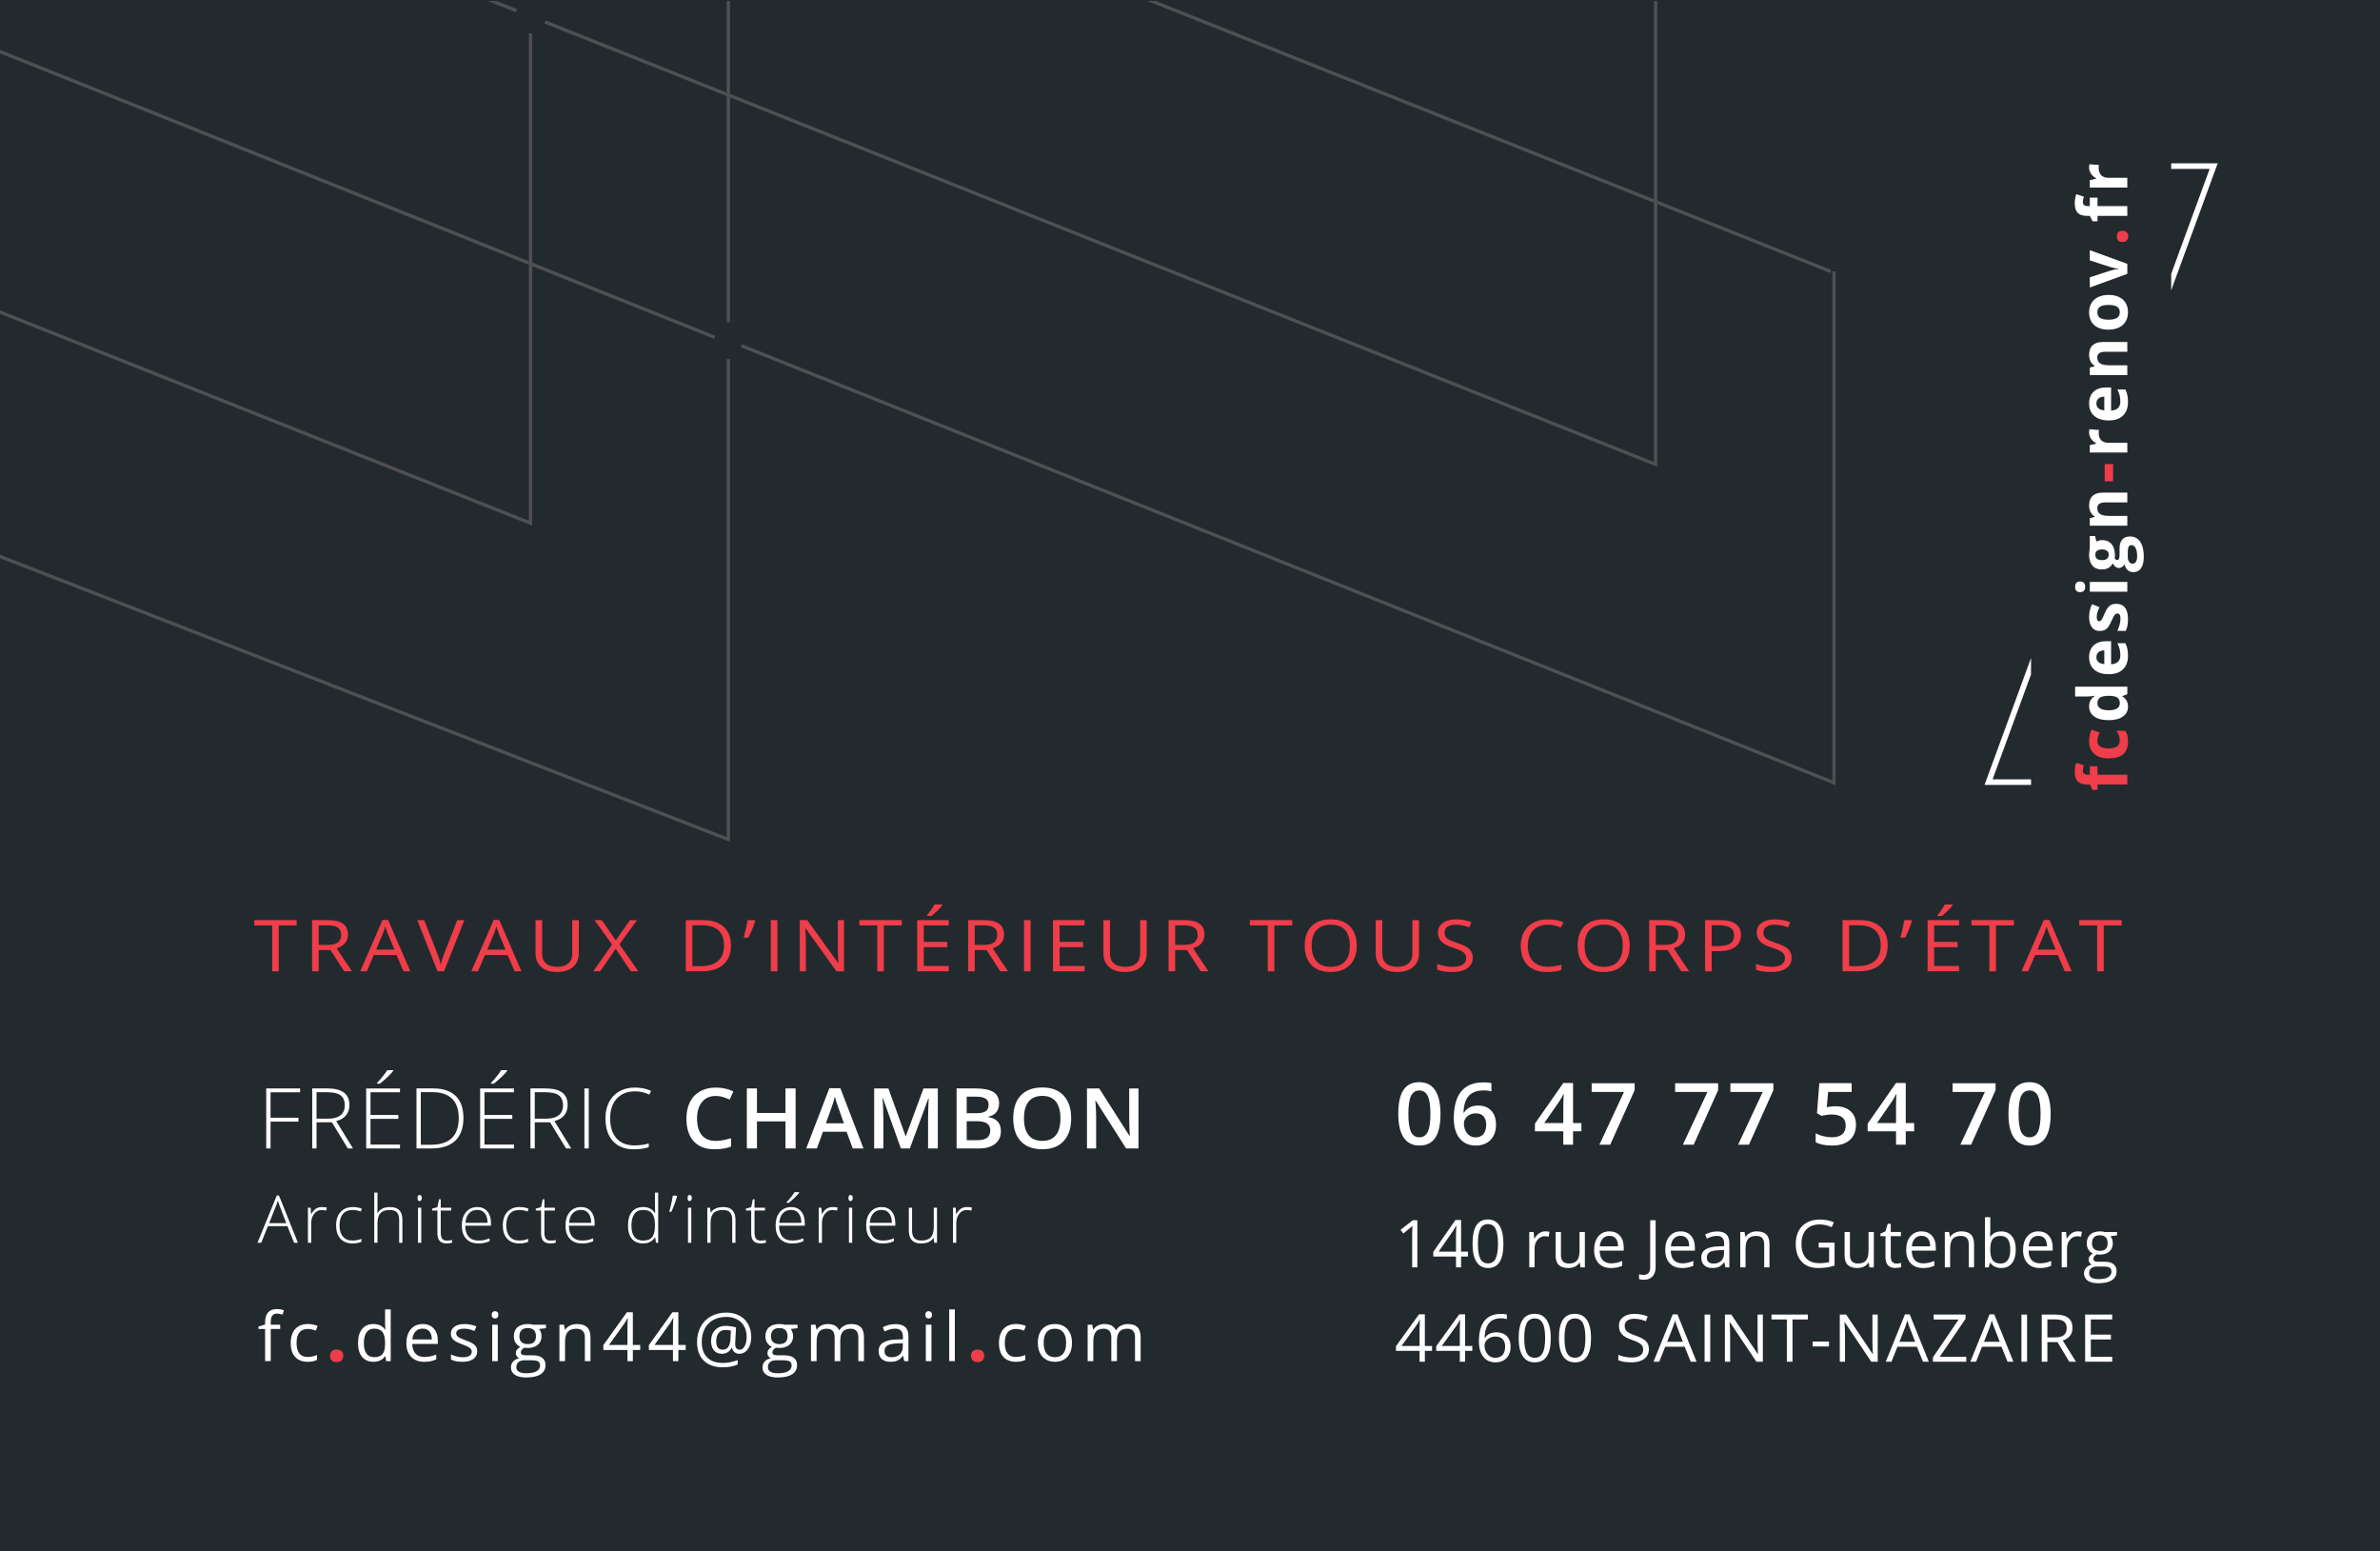<?xml version="1.0" encoding="utf-8"?>
<!-- Generator: Adobe Illustrator 16.0.0, SVG Export Plug-In . SVG Version: 6.00 Build 0)  -->
<!DOCTYPE svg PUBLIC "-//W3C//DTD SVG 1.1//EN" "http://www.w3.org/Graphics/SVG/1.1/DTD/svg11.dtd">
<svg version="1.1" id="Calque_1" xmlns="http://www.w3.org/2000/svg" xmlns:xlink="http://www.w3.org/1999/xlink" x="0px" y="0px"
	 width="252.283px" height="164.409px" viewBox="0 0 252.283 164.409" enable-background="new 0 0 252.283 164.409"
	 xml:space="preserve">
<rect fill="#232A2E" width="252.283" height="164.409"/>
<path fill="#4F5053" d="M56.411,28.205l19.292,7.712l0.129-0.324l-19.421-7.765V28.205z M0,5.655l56.061,22.411v-0.377L0,5.277
	V5.655z"/>
<path fill="#4F5053" d="M175.67,21.637l18.322,7.295l0.13-0.324L175.67,21.26V21.637z M77.032,34.15h0.35V10.326l-0.35-0.14V34.15z
	 M77.032,0.109v9.7l0.35,0.14v-9.84H77.032z M121.607,0.109l53.713,21.389V21.12L122.554,0.109H121.607z"/>
<polygon fill="#4F5053" points="194.577,83.224 78.528,36.807 78.658,36.482 194.228,82.707 194.228,28.77 194.577,28.77 "/>
<polygon fill="#4F5053" points="77.032,38.064 77.032,88.72 0,58.795 0,59.171 77.382,89.23 77.382,38.064 "/>
<polygon fill="#4F5053" points="51.699,0.109 54.694,1.302 54.824,0.977 52.645,0.109 "/>
<polygon fill="#4F5053" points="175.32,0.109 175.32,21.12 175.32,21.498 175.32,48.964 77.382,9.949 77.032,9.809 57.839,2.164 
	57.709,2.489 77.032,10.186 77.382,10.326 175.67,49.479 175.67,21.637 175.67,21.26 175.67,0.109 "/>
<polygon fill="#4F5053" points="56.061,3.541 56.061,27.688 56.061,28.065 56.061,55.191 0,32.888 0,33.264 56.411,55.708 
	56.411,28.206 56.411,27.828 56.411,3.541 "/>
<g>
	<defs>
		<rect id="SVGID_1_" width="252.283" height="164.409"/>
	</defs>
	<clipPath id="SVGID_2_">
		<use xlink:href="#SVGID_1_"  overflow="visible"/>
	</clipPath>
	<path clip-path="url(#SVGID_2_)" fill="#FFFFFF" d="M152.693,118.063c0,1.134-0.184,1.977-0.551,2.525
		c-0.369,0.551-0.932,0.826-1.688,0.826c-0.733,0-1.289-0.284-1.668-0.853c-0.378-0.568-0.567-1.401-0.567-2.499
		c0-1.149,0.184-1.999,0.552-2.545s0.93-0.819,1.684-0.819c0.735,0,1.293,0.286,1.672,0.857
		C152.504,116.127,152.693,116.963,152.693,118.063 M149.291,118.063c0,0.89,0.093,1.524,0.277,1.905s0.48,0.572,0.886,0.572
		s0.702-0.194,0.89-0.581s0.282-1.019,0.282-1.896c0-0.874-0.095-1.507-0.282-1.897c-0.188-0.392-0.484-0.588-0.89-0.588
		s-0.701,0.192-0.886,0.576C149.384,116.539,149.291,117.175,149.291,118.063"/>
	<path clip-path="url(#SVGID_2_)" fill="#FFFFFF" d="M154.104,118.546c0-2.553,1.05-3.828,3.149-3.828
		c0.331,0,0.61,0.025,0.839,0.075v0.875c-0.229-0.065-0.493-0.098-0.794-0.098c-0.706,0-1.236,0.187-1.591,0.562
		s-0.546,0.976-0.576,1.803h0.054c0.142-0.24,0.34-0.428,0.595-0.561c0.256-0.132,0.556-0.198,0.901-0.198
		c0.598,0,1.063,0.182,1.397,0.544c0.333,0.363,0.5,0.855,0.5,1.478c0,0.684-0.193,1.225-0.579,1.622
		c-0.386,0.396-0.911,0.595-1.578,0.595c-0.473,0-0.883-0.112-1.231-0.337s-0.617-0.551-0.805-0.981
		C154.198,119.666,154.104,119.149,154.104,118.546 M156.402,120.549c0.363,0,0.645-0.116,0.841-0.348
		c0.196-0.232,0.295-0.563,0.295-0.995c0-0.375-0.093-0.669-0.277-0.884c-0.185-0.214-0.462-0.321-0.831-0.321
		c-0.229,0-0.438,0.049-0.631,0.146s-0.344,0.229-0.455,0.396s-0.167,0.34-0.167,0.516c0,0.42,0.115,0.772,0.345,1.06
		S156.045,120.549,156.402,120.549"/>
	<path clip-path="url(#SVGID_2_)" fill="#FFFFFF" d="M167.633,119.902h-0.888v1.423h-1.032v-1.423h-3.01v-0.808l3.01-4.311h1.032
		v4.248h0.888V119.902z M165.713,119.032v-1.638c0-0.583,0.016-1.061,0.046-1.433h-0.036c-0.085,0.196-0.217,0.435-0.396,0.715
		l-1.635,2.355H165.713z"/>
	<polygon clip-path="url(#SVGID_2_)" fill="#FFFFFF" points="169.539,121.325 172.144,115.734 168.719,115.734 168.719,114.812 
		173.275,114.812 173.275,115.543 170.685,121.325 	"/>
	<polygon clip-path="url(#SVGID_2_)" fill="#FFFFFF" points="178.386,121.325 180.99,115.734 177.565,115.734 177.565,114.812 
		182.122,114.812 182.122,115.543 179.531,121.325 	"/>
	<polygon clip-path="url(#SVGID_2_)" fill="#FFFFFF" points="184.244,121.325 186.849,115.734 183.424,115.734 183.424,114.812 
		187.98,114.812 187.98,115.543 185.39,121.325 	"/>
	<path clip-path="url(#SVGID_2_)" fill="#FFFFFF" d="M194.578,117.252c0.664,0,1.189,0.174,1.577,0.521
		c0.388,0.349,0.581,0.822,0.581,1.424c0,0.695-0.22,1.239-0.66,1.631c-0.439,0.391-1.065,0.586-1.877,0.586
		c-0.735,0-1.313-0.117-1.734-0.353v-0.95c0.243,0.137,0.522,0.243,0.838,0.317s0.608,0.111,0.88,0.111
		c0.477,0,0.84-0.105,1.09-0.316c0.249-0.212,0.374-0.521,0.374-0.929c0-0.779-0.502-1.169-1.505-1.169
		c-0.142,0-0.316,0.015-0.523,0.043s-0.389,0.06-0.545,0.096l-0.474-0.276l0.253-3.187h3.425v0.933h-2.492l-0.148,1.615
		c0.104-0.018,0.233-0.038,0.385-0.063C194.173,117.264,194.358,117.252,194.578,117.252"/>
	<path clip-path="url(#SVGID_2_)" fill="#FFFFFF" d="M202.901,119.902h-0.888v1.423h-1.032v-1.423h-3.01v-0.808l3.01-4.311h1.032
		v4.248h0.888V119.902z M200.981,119.032v-1.638c0-0.583,0.016-1.061,0.046-1.433h-0.036c-0.085,0.196-0.217,0.435-0.396,0.715
		l-1.635,2.355H200.981z"/>
	<polygon clip-path="url(#SVGID_2_)" fill="#FFFFFF" points="207.796,121.325 210.4,115.734 206.976,115.734 206.976,114.812 
		211.532,114.812 211.532,115.543 208.941,121.325 	"/>
	<path clip-path="url(#SVGID_2_)" fill="#FFFFFF" d="M217.372,118.063c0,1.134-0.184,1.977-0.552,2.525
		c-0.368,0.551-0.931,0.826-1.688,0.826c-0.733,0-1.289-0.284-1.668-0.853c-0.378-0.568-0.567-1.401-0.567-2.499
		c0-1.149,0.184-1.999,0.552-2.545s0.93-0.819,1.684-0.819c0.735,0,1.293,0.286,1.672,0.857
		C217.183,116.127,217.372,116.963,217.372,118.063 M213.97,118.063c0,0.89,0.093,1.524,0.277,1.905s0.48,0.572,0.886,0.572
		s0.702-0.194,0.89-0.581s0.282-1.019,0.282-1.896c0-0.874-0.095-1.507-0.282-1.897c-0.188-0.392-0.484-0.588-0.89-0.588
		s-0.701,0.192-0.886,0.576C214.063,116.539,213.97,117.175,213.97,118.063"/>
	<path clip-path="url(#SVGID_2_)" fill="#FFFFFF" d="M150.241,134.325h-0.548v-3.562c0-0.295,0.009-0.576,0.027-0.841l-0.159,0.15
		c-0.059,0.053-0.327,0.274-0.806,0.666l-0.298-0.389l1.31-1.022h0.474V134.325z"/>
	<path clip-path="url(#SVGID_2_)" fill="#FFFFFF" d="M155.608,133.177h-0.733v1.148h-0.538v-1.148h-2.406v-0.495l2.349-3.381h0.596
		v3.36h0.733V133.177z M154.337,132.661v-1.662c0-0.325,0.011-0.692,0.033-1.104h-0.026c-0.108,0.219-0.21,0.4-0.305,0.543
		l-1.547,2.223H154.337z"/>
	<path clip-path="url(#SVGID_2_)" fill="#FFFFFF" d="M159.364,131.819c0,0.864-0.135,1.509-0.404,1.937
		c-0.27,0.425-0.682,0.638-1.236,0.638c-0.533,0-0.938-0.218-1.215-0.654c-0.278-0.437-0.417-1.076-0.417-1.92
		c0-0.87,0.135-1.516,0.403-1.937c0.27-0.423,0.678-0.634,1.229-0.634c0.536,0,0.944,0.221,1.223,0.66
		S159.364,130.985,159.364,131.819 M156.661,131.819c0,0.729,0.084,1.257,0.253,1.588c0.17,0.332,0.439,0.498,0.81,0.498
		c0.375,0,0.646-0.169,0.813-0.505s0.252-0.862,0.252-1.581c0-0.717-0.084-1.243-0.252-1.577s-0.438-0.501-0.813-0.501
		c-0.37,0-0.64,0.165-0.81,0.494C156.745,130.564,156.661,131.093,156.661,131.819"/>
	<path clip-path="url(#SVGID_2_)" fill="#FFFFFF" d="M163.797,130.511c0.165,0,0.313,0.014,0.443,0.041l-0.077,0.526
		c-0.154-0.034-0.289-0.052-0.406-0.052c-0.3,0-0.557,0.123-0.771,0.369c-0.212,0.246-0.319,0.553-0.319,0.92v2.01h-0.561v-3.746
		h0.463l0.063,0.693h0.027c0.138-0.243,0.304-0.432,0.497-0.563C163.352,130.577,163.565,130.511,163.797,130.511"/>
	<path clip-path="url(#SVGID_2_)" fill="#FFFFFF" d="M165.462,130.579v2.43c0,0.306,0.069,0.533,0.207,0.684
		s0.354,0.227,0.647,0.227c0.387,0,0.67-0.107,0.85-0.321c0.18-0.215,0.269-0.564,0.269-1.05v-1.969h0.563v3.746h-0.464
		l-0.081-0.502h-0.03c-0.115,0.184-0.274,0.325-0.479,0.424c-0.204,0.098-0.437,0.146-0.698,0.146c-0.451,0-0.789-0.108-1.013-0.324
		c-0.226-0.217-0.338-0.563-0.338-1.039v-2.451H165.462z"/>
	<path clip-path="url(#SVGID_2_)" fill="#FFFFFF" d="M170.754,134.394c-0.548,0-0.98-0.169-1.298-0.506
		c-0.316-0.337-0.476-0.806-0.476-1.404c0-0.604,0.147-1.084,0.442-1.439c0.294-0.355,0.689-0.533,1.186-0.533
		c0.465,0,0.833,0.154,1.104,0.463s0.407,0.717,0.407,1.223v0.358h-2.557c0.012,0.439,0.122,0.773,0.33,1.001
		c0.209,0.229,0.503,0.342,0.882,0.342c0.399,0,0.794-0.084,1.185-0.252v0.506c-0.199,0.086-0.387,0.148-0.563,0.186
		C171.218,134.375,171.005,134.394,170.754,134.394 M170.602,130.985c-0.298,0-0.535,0.099-0.712,0.295
		c-0.178,0.195-0.281,0.467-0.313,0.813h1.938c0-0.357-0.079-0.631-0.237-0.821C171.121,131.081,170.895,130.985,170.602,130.985"/>
	<path clip-path="url(#SVGID_2_)" fill="#FFFFFF" d="M174.239,135.642c-0.212,0-0.379-0.031-0.5-0.093v-0.495
		c0.16,0.045,0.327,0.068,0.5,0.068c0.224,0,0.394-0.068,0.51-0.205s0.174-0.334,0.174-0.592v-4.996h0.575v4.948
		c0,0.433-0.107,0.769-0.324,1.008C174.957,135.522,174.646,135.642,174.239,135.642"/>
	<path clip-path="url(#SVGID_2_)" fill="#FFFFFF" d="M178.293,134.394c-0.548,0-0.98-0.169-1.298-0.506
		c-0.316-0.337-0.476-0.806-0.476-1.404c0-0.604,0.147-1.084,0.442-1.439c0.294-0.355,0.689-0.533,1.186-0.533
		c0.465,0,0.833,0.154,1.104,0.463s0.406,0.717,0.406,1.223v0.358h-2.556c0.012,0.439,0.122,0.773,0.33,1.001
		c0.209,0.229,0.503,0.342,0.882,0.342c0.399,0,0.794-0.084,1.185-0.252v0.506c-0.199,0.086-0.387,0.148-0.563,0.186
		C178.757,134.375,178.544,134.394,178.293,134.394 M178.141,130.985c-0.298,0-0.535,0.099-0.712,0.295
		c-0.178,0.195-0.281,0.467-0.313,0.813h1.939c0-0.357-0.079-0.631-0.237-0.821C178.66,131.081,178.434,130.985,178.141,130.985"/>
	<path clip-path="url(#SVGID_2_)" fill="#FFFFFF" d="M182.896,134.325l-0.112-0.533h-0.027c-0.185,0.235-0.369,0.394-0.553,0.477
		s-0.414,0.125-0.688,0.125c-0.367,0-0.656-0.096-0.865-0.287c-0.208-0.191-0.313-0.464-0.313-0.816c0-0.757,0.6-1.153,1.797-1.189
		l0.629-0.021v-0.232c0-0.293-0.063-0.511-0.188-0.65c-0.125-0.141-0.325-0.21-0.601-0.21c-0.31,0-0.659,0.095-1.049,0.286
		l-0.173-0.434c0.184-0.101,0.383-0.179,0.602-0.236c0.217-0.057,0.435-0.085,0.653-0.085c0.442,0,0.771,0.099,0.983,0.298
		c0.213,0.197,0.32,0.516,0.32,0.953v2.557H182.896z M181.626,133.925c0.351,0,0.624-0.097,0.824-0.29
		c0.199-0.193,0.299-0.465,0.299-0.813v-0.338l-0.561,0.023c-0.447,0.016-0.77,0.086-0.967,0.21s-0.296,0.317-0.296,0.579
		c0,0.205,0.062,0.361,0.184,0.469C181.232,133.872,181.404,133.925,181.626,133.925"/>
	<path clip-path="url(#SVGID_2_)" fill="#FFFFFF" d="M187.007,134.325v-2.424c0-0.305-0.069-0.533-0.207-0.683
		c-0.138-0.151-0.353-0.226-0.646-0.226c-0.388,0-0.672,0.105-0.853,0.317s-0.271,0.562-0.271,1.05v1.965h-0.562v-3.746h0.457
		l0.091,0.513h0.027c0.115-0.185,0.276-0.327,0.484-0.429s0.438-0.151,0.693-0.151c0.446,0,0.782,0.107,1.008,0.325
		s0.34,0.566,0.34,1.045v2.443H187.007z"/>
	<path clip-path="url(#SVGID_2_)" fill="#FFFFFF" d="M192.782,131.707h1.683v2.431c-0.262,0.084-0.528,0.147-0.799,0.191
		c-0.271,0.043-0.584,0.065-0.94,0.065c-0.749,0-1.333-0.226-1.75-0.676c-0.417-0.449-0.626-1.081-0.626-1.892
		c0-0.52,0.104-0.975,0.31-1.366c0.207-0.391,0.504-0.689,0.893-0.896c0.387-0.206,0.842-0.309,1.363-0.309
		c0.527,0,1.02,0.098,1.475,0.293l-0.223,0.514c-0.447-0.191-0.877-0.287-1.29-0.287c-0.602,0-1.072,0.181-1.409,0.543
		c-0.34,0.362-0.509,0.866-0.509,1.508c0,0.674,0.163,1.186,0.489,1.534c0.325,0.349,0.805,0.522,1.437,0.522
		c0.343,0,0.678-0.039,1.005-0.119v-1.537h-1.107V131.707z"/>
	<path clip-path="url(#SVGID_2_)" fill="#FFFFFF" d="M196.095,130.579v2.43c0,0.306,0.069,0.533,0.207,0.684
		s0.354,0.227,0.647,0.227c0.387,0,0.67-0.107,0.85-0.321c0.18-0.215,0.269-0.564,0.269-1.05v-1.969h0.563v3.746h-0.464
		l-0.081-0.502h-0.03c-0.115,0.184-0.274,0.325-0.479,0.424c-0.204,0.098-0.437,0.146-0.698,0.146c-0.451,0-0.789-0.108-1.013-0.324
		c-0.226-0.217-0.338-0.563-0.338-1.039v-2.451H196.095z"/>
	<path clip-path="url(#SVGID_2_)" fill="#FFFFFF" d="M201.019,133.925c0.1,0,0.195-0.007,0.288-0.021
		c0.093-0.016,0.166-0.031,0.22-0.048v0.435c-0.061,0.03-0.15,0.054-0.269,0.073c-0.119,0.02-0.226,0.029-0.32,0.029
		c-0.717,0-1.076-0.382-1.076-1.145v-2.229h-0.53v-0.273l0.53-0.236l0.237-0.8h0.325v0.868h1.075v0.441h-1.075v2.204
		c0,0.226,0.053,0.398,0.158,0.52C200.688,133.865,200.834,133.925,201.019,133.925"/>
	<path clip-path="url(#SVGID_2_)" fill="#FFFFFF" d="M203.834,134.394c-0.548,0-0.98-0.169-1.298-0.506
		c-0.316-0.337-0.476-0.806-0.476-1.404c0-0.604,0.147-1.084,0.442-1.439c0.294-0.355,0.689-0.533,1.186-0.533
		c0.465,0,0.833,0.154,1.104,0.463s0.406,0.717,0.406,1.223v0.358h-2.556c0.012,0.439,0.122,0.773,0.33,1.001
		c0.209,0.229,0.503,0.342,0.882,0.342c0.399,0,0.794-0.084,1.185-0.252v0.506c-0.199,0.086-0.387,0.148-0.563,0.186
		C204.298,134.375,204.085,134.394,203.834,134.394 M203.682,130.985c-0.298,0-0.535,0.099-0.712,0.295
		c-0.178,0.195-0.281,0.467-0.313,0.813h1.939c0-0.357-0.079-0.631-0.237-0.821C204.201,131.081,203.975,130.985,203.682,130.985"/>
	<path clip-path="url(#SVGID_2_)" fill="#FFFFFF" d="M208.693,134.325v-2.424c0-0.305-0.069-0.533-0.207-0.683
		c-0.138-0.151-0.353-0.226-0.646-0.226c-0.388,0-0.671,0.105-0.853,0.317c-0.181,0.212-0.271,0.562-0.271,1.05v1.965h-0.562v-3.746
		h0.457l0.091,0.513h0.027c0.115-0.185,0.276-0.327,0.484-0.429s0.438-0.151,0.693-0.151c0.446,0,0.782,0.107,1.008,0.325
		s0.34,0.566,0.34,1.045v2.443H208.693z"/>
	<path clip-path="url(#SVGID_2_)" fill="#FFFFFF" d="M212.135,130.518c0.487,0,0.865,0.168,1.135,0.504
		c0.271,0.336,0.405,0.812,0.405,1.427s-0.137,1.094-0.408,1.435s-0.649,0.511-1.132,0.511c-0.241,0-0.462-0.045-0.661-0.134
		c-0.2-0.091-0.367-0.229-0.503-0.416h-0.041l-0.118,0.481h-0.402v-5.318h0.562v1.292c0,0.289-0.009,0.549-0.027,0.779h0.027
		C211.232,130.704,211.62,130.518,212.135,130.518 M212.054,130.993c-0.384,0-0.66,0.11-0.829,0.333
		c-0.169,0.222-0.254,0.597-0.254,1.122c0,0.527,0.087,0.903,0.261,1.13c0.175,0.228,0.452,0.341,0.836,0.341
		c0.345,0,0.602-0.128,0.771-0.382c0.169-0.254,0.254-0.619,0.254-1.095c0-0.488-0.085-0.852-0.254-1.091
		C212.669,131.112,212.408,130.993,212.054,130.993"/>
	<path clip-path="url(#SVGID_2_)" fill="#FFFFFF" d="M216.222,134.394c-0.548,0-0.98-0.169-1.298-0.506
		c-0.316-0.337-0.476-0.806-0.476-1.404c0-0.604,0.147-1.084,0.442-1.439c0.294-0.355,0.689-0.533,1.186-0.533
		c0.465,0,0.833,0.154,1.104,0.463s0.406,0.717,0.406,1.223v0.358h-2.556c0.012,0.439,0.122,0.773,0.33,1.001
		c0.209,0.229,0.503,0.342,0.882,0.342c0.399,0,0.794-0.084,1.185-0.252v0.506c-0.199,0.086-0.387,0.148-0.563,0.186
		C216.686,134.375,216.473,134.394,216.222,134.394 M216.069,130.985c-0.298,0-0.535,0.099-0.712,0.295
		c-0.178,0.195-0.281,0.467-0.313,0.813h1.939c0-0.357-0.079-0.631-0.237-0.821C216.589,131.081,216.362,130.985,216.069,130.985"/>
	<path clip-path="url(#SVGID_2_)" fill="#FFFFFF" d="M220.235,130.511c0.165,0,0.313,0.014,0.443,0.041l-0.077,0.526
		c-0.154-0.034-0.289-0.052-0.406-0.052c-0.3,0-0.557,0.123-0.771,0.369c-0.213,0.246-0.319,0.553-0.319,0.92v2.01h-0.562v-3.746
		h0.464l0.063,0.693h0.027c0.138-0.243,0.304-0.432,0.497-0.563C219.79,130.577,220.003,130.511,220.235,130.511"/>
	<path clip-path="url(#SVGID_2_)" fill="#FFFFFF" d="M224.407,130.579v0.359l-0.687,0.082c0.063,0.079,0.119,0.184,0.169,0.313
		c0.051,0.129,0.074,0.273,0.074,0.436c0,0.367-0.124,0.66-0.372,0.879s-0.589,0.328-1.022,0.328c-0.11,0-0.213-0.01-0.311-0.027
		c-0.239,0.127-0.358,0.288-0.358,0.481c0,0.103,0.041,0.179,0.125,0.228c0.083,0.049,0.227,0.073,0.43,0.073h0.656
		c0.401,0,0.71,0.085,0.926,0.257c0.215,0.17,0.322,0.419,0.322,0.744c0,0.415-0.164,0.732-0.493,0.949
		c-0.33,0.218-0.811,0.327-1.442,0.327c-0.483,0-0.857-0.092-1.121-0.274c-0.263-0.183-0.395-0.439-0.395-0.772
		c0-0.228,0.073-0.425,0.217-0.591c0.145-0.167,0.348-0.278,0.609-0.339c-0.095-0.043-0.175-0.11-0.239-0.202
		c-0.064-0.091-0.095-0.196-0.095-0.317c0-0.137,0.034-0.256,0.106-0.358c0.072-0.104,0.187-0.202,0.342-0.298
		c-0.191-0.08-0.348-0.216-0.468-0.407c-0.121-0.19-0.182-0.41-0.182-0.656c0-0.409,0.122-0.726,0.366-0.948
		c0.243-0.222,0.588-0.333,1.035-0.333c0.193,0,0.368,0.022,0.524,0.068H224.407z M221.45,134.954c0,0.203,0.084,0.356,0.253,0.461
		c0.17,0.105,0.412,0.158,0.728,0.158c0.472,0,0.821-0.071,1.048-0.214s0.34-0.336,0.34-0.579c0-0.203-0.063-0.344-0.187-0.423
		c-0.124-0.078-0.356-0.118-0.7-0.118h-0.673c-0.255,0-0.454,0.063-0.596,0.186C221.521,134.549,221.45,134.724,221.45,134.954
		 M221.754,131.778c0,0.263,0.073,0.461,0.221,0.596c0.146,0.134,0.351,0.201,0.612,0.201c0.548,0,0.822-0.269,0.822-0.807
		c0-0.563-0.277-0.844-0.833-0.844c-0.264,0-0.467,0.071-0.608,0.215C221.825,131.283,221.754,131.496,221.754,131.778"/>
	<path clip-path="url(#SVGID_2_)" fill="#FFFFFF" d="M151.801,143.177h-0.764v1.148h-0.561v-1.148h-2.503v-0.495l2.443-3.381h0.62
		v3.36h0.764V143.177z M150.477,142.661v-1.662c0-0.325,0.012-0.692,0.035-1.104h-0.028c-0.111,0.219-0.218,0.4-0.316,0.543
		l-1.609,2.223H150.477z"/>
	<path clip-path="url(#SVGID_2_)" fill="#FFFFFF" d="M156.067,143.177h-0.764v1.148h-0.561v-1.148h-2.503v-0.495l2.443-3.381h0.62
		v3.36h0.764V143.177z M154.743,142.661v-1.662c0-0.325,0.012-0.692,0.035-1.104h-0.028c-0.111,0.219-0.218,0.4-0.316,0.543
		l-1.609,2.223H154.743z"/>
	<path clip-path="url(#SVGID_2_)" fill="#FFFFFF" d="M156.768,142.188c0-0.981,0.196-1.715,0.59-2.202
		c0.393-0.486,0.975-0.729,1.744-0.729c0.265,0,0.474,0.021,0.627,0.064v0.488c-0.182-0.057-0.388-0.085-0.62-0.085
		c-0.551,0-0.973,0.167-1.264,0.501c-0.29,0.334-0.451,0.858-0.479,1.574h0.042c0.258-0.393,0.666-0.588,1.225-0.588
		c0.463,0,0.827,0.136,1.094,0.406c0.267,0.272,0.399,0.639,0.399,1.104c0,0.519-0.146,0.928-0.438,1.225
		c-0.292,0.298-0.687,0.446-1.185,0.446c-0.533,0-0.955-0.194-1.268-0.583C156.924,143.422,156.768,142.882,156.768,142.188
		 M158.496,143.911c0.333,0,0.592-0.102,0.776-0.306c0.184-0.204,0.276-0.498,0.276-0.883c0-0.331-0.086-0.591-0.257-0.78
		c-0.172-0.188-0.428-0.283-0.768-0.283c-0.212,0-0.405,0.042-0.581,0.127c-0.176,0.084-0.316,0.2-0.421,0.348
		c-0.104,0.148-0.156,0.303-0.156,0.462c0,0.234,0.047,0.453,0.141,0.656s0.227,0.363,0.399,0.481
		C158.079,143.853,158.275,143.911,158.496,143.911"/>
	<path clip-path="url(#SVGID_2_)" fill="#FFFFFF" d="M164.386,141.819c0,0.864-0.141,1.509-0.42,1.937
		c-0.281,0.425-0.709,0.638-1.288,0.638c-0.554,0-0.975-0.218-1.264-0.654c-0.288-0.437-0.433-1.076-0.433-1.92
		c0-0.87,0.14-1.516,0.419-1.937c0.279-0.423,0.705-0.634,1.277-0.634c0.559,0,0.983,0.221,1.273,0.66
		C164.24,140.349,164.386,140.985,164.386,141.819 M161.572,141.819c0,0.729,0.088,1.257,0.266,1.588
		c0.175,0.332,0.455,0.498,0.84,0.498c0.39,0,0.672-0.169,0.847-0.505s0.263-0.862,0.263-1.581c0-0.717-0.088-1.243-0.263-1.577
		s-0.457-0.501-0.847-0.501c-0.385,0-0.665,0.165-0.84,0.494C161.66,140.564,161.572,141.093,161.572,141.819"/>
	<path clip-path="url(#SVGID_2_)" fill="#FFFFFF" d="M168.652,141.819c0,0.864-0.141,1.509-0.42,1.937
		c-0.281,0.425-0.709,0.638-1.288,0.638c-0.554,0-0.975-0.218-1.264-0.654c-0.288-0.437-0.433-1.076-0.433-1.92
		c0-0.87,0.14-1.516,0.419-1.937c0.279-0.423,0.705-0.634,1.277-0.634c0.559,0,0.983,0.221,1.273,0.66
		C168.507,140.349,168.652,140.985,168.652,141.819 M165.839,141.819c0,0.729,0.088,1.257,0.265,1.588
		c0.176,0.332,0.456,0.498,0.841,0.498c0.39,0,0.672-0.169,0.847-0.505s0.263-0.862,0.263-1.581c0-0.717-0.088-1.243-0.263-1.577
		s-0.457-0.501-0.847-0.501c-0.385,0-0.665,0.165-0.841,0.494C165.927,140.564,165.839,141.093,165.839,141.819"/>
	<path clip-path="url(#SVGID_2_)" fill="#FFFFFF" d="M174.785,142.995c0,0.44-0.165,0.783-0.493,1.029s-0.774,0.369-1.338,0.369
		c-0.61,0-1.079-0.076-1.408-0.229v-0.561c0.211,0.086,0.441,0.154,0.69,0.205c0.248,0.05,0.495,0.074,0.739,0.074
		c0.398,0,0.699-0.073,0.901-0.22c0.201-0.147,0.304-0.352,0.304-0.614c0-0.173-0.037-0.314-0.108-0.425
		c-0.072-0.109-0.191-0.213-0.359-0.306c-0.168-0.094-0.423-0.2-0.766-0.318c-0.479-0.166-0.821-0.363-1.026-0.592
		c-0.205-0.227-0.308-0.524-0.308-0.892c0-0.385,0.148-0.691,0.446-0.918c0.299-0.229,0.692-0.343,1.184-0.343
		c0.512,0,0.982,0.092,1.411,0.273l-0.187,0.506c-0.425-0.174-0.838-0.26-1.239-0.26c-0.316,0-0.564,0.065-0.742,0.198
		c-0.179,0.132-0.268,0.315-0.268,0.55c0,0.173,0.032,0.315,0.099,0.426c0.065,0.11,0.176,0.212,0.332,0.304
		c0.157,0.094,0.396,0.194,0.717,0.306c0.54,0.188,0.911,0.388,1.114,0.602C174.684,142.376,174.785,142.653,174.785,142.995"/>
	<path clip-path="url(#SVGID_2_)" fill="#FFFFFF" d="M179.218,144.325l-0.641-1.59h-2.063l-0.634,1.59h-0.605l2.035-5.018h0.503
		l2.024,5.018H179.218z M178.39,142.213l-0.598-1.548c-0.078-0.196-0.157-0.437-0.24-0.722c-0.051,0.219-0.125,0.459-0.222,0.722
		l-0.605,1.548H178.39z"/>
	<rect x="180.69" y="139.328" clip-path="url(#SVGID_2_)" fill="#FFFFFF" width="0.598" height="4.997"/>
	<path clip-path="url(#SVGID_2_)" fill="#FFFFFF" d="M186.864,144.325h-0.684l-2.813-4.193h-0.028
		c0.037,0.492,0.057,0.943,0.057,1.354v2.84h-0.553v-4.997h0.676l2.806,4.177h0.028c-0.005-0.062-0.016-0.259-0.032-0.593
		c-0.016-0.334-0.022-0.573-0.018-0.716v-2.868h0.561V144.325z"/>
	<polygon clip-path="url(#SVGID_2_)" fill="#FFFFFF" points="190.007,144.325 189.408,144.325 189.408,139.846 187.778,139.846 
		187.778,139.328 191.637,139.328 191.637,139.846 190.007,139.846 	"/>
	<rect x="192.145" y="142.188" clip-path="url(#SVGID_2_)" fill="#FFFFFF" width="1.729" height="0.52"/>
	<path clip-path="url(#SVGID_2_)" fill="#FFFFFF" d="M199.041,144.325h-0.684l-2.813-4.193h-0.027
		c0.036,0.492,0.056,0.943,0.056,1.354v2.84h-0.553v-4.997h0.676l2.806,4.177h0.028c-0.005-0.062-0.016-0.259-0.032-0.593
		c-0.016-0.334-0.021-0.573-0.018-0.716v-2.868h0.561V144.325z"/>
	<path clip-path="url(#SVGID_2_)" fill="#FFFFFF" d="M203.836,144.325l-0.641-1.59h-2.063l-0.634,1.59h-0.605l2.035-5.018h0.503
		l2.024,5.018H203.836z M203.008,142.213l-0.598-1.548c-0.078-0.196-0.157-0.437-0.24-0.722c-0.051,0.219-0.125,0.459-0.222,0.722
		l-0.605,1.548H203.008z"/>
	<polygon clip-path="url(#SVGID_2_)" fill="#FFFFFF" points="208.426,144.325 204.888,144.325 204.888,143.87 207.619,139.851 
		204.972,139.851 204.972,139.328 208.348,139.328 208.348,139.782 205.616,143.799 208.426,143.799 	"/>
	<path clip-path="url(#SVGID_2_)" fill="#FFFFFF" d="M212.802,144.325l-0.641-1.59h-2.063l-0.634,1.59h-0.605l2.035-5.018h0.503
		l2.024,5.018H212.802z M211.974,142.213l-0.598-1.548c-0.078-0.196-0.157-0.437-0.24-0.722c-0.051,0.219-0.125,0.459-0.222,0.722
		l-0.605,1.548H211.974z"/>
	<rect x="214.274" y="139.328" clip-path="url(#SVGID_2_)" fill="#FFFFFF" width="0.598" height="4.997"/>
	<path clip-path="url(#SVGID_2_)" fill="#FFFFFF" d="M217.025,142.247v2.078h-0.598v-4.997h1.411c0.632,0,1.098,0.117,1.399,0.353
		c0.302,0.234,0.452,0.589,0.452,1.059c0,0.661-0.345,1.107-1.034,1.34l1.397,2.246h-0.708l-1.246-2.078H217.025z M217.025,141.748
		h0.82c0.423,0,0.732-0.081,0.93-0.244s0.296-0.407,0.296-0.733c0-0.33-0.101-0.568-0.301-0.715
		c-0.201-0.146-0.523-0.219-0.967-0.219h-0.778V141.748z"/>
	<polygon clip-path="url(#SVGID_2_)" fill="#FFFFFF" points="223.898,144.325 221.029,144.325 221.029,139.328 223.898,139.328 
		223.898,139.846 221.628,139.846 221.628,141.454 223.761,141.454 223.761,141.967 221.628,141.967 221.628,143.806 
		223.898,143.806 	"/>
	<polygon clip-path="url(#SVGID_2_)" fill="#FFFFFF" points="28.678,121.721 28.221,121.721 28.221,115.36 31.812,115.36 
		31.812,115.77 28.678,115.77 28.678,118.467 31.637,118.467 31.637,118.88 28.678,118.88 	"/>
	<path clip-path="url(#SVGID_2_)" fill="#FFFFFF" d="M33.553,118.949v2.771h-0.457v-6.36h1.56c0.813,0,1.414,0.146,1.802,0.438
		c0.388,0.291,0.582,0.729,0.582,1.315c0,0.427-0.115,0.786-0.346,1.079c-0.233,0.293-0.584,0.503-1.056,0.631l1.779,2.897H36.87
		l-1.69-2.771H33.553z M33.553,118.566h1.251c0.553,0,0.981-0.119,1.286-0.358s0.457-0.593,0.457-1.06
		c0-0.484-0.149-0.837-0.448-1.058c-0.299-0.22-0.785-0.33-1.461-0.33h-1.085V118.566z"/>
	<path clip-path="url(#SVGID_2_)" fill="#FFFFFF" d="M42.399,121.721h-3.582v-6.36h3.582v0.409h-3.125v2.405h2.95v0.409h-2.95v2.728
		h3.125V121.721z M39.964,114.781c0.219-0.229,0.435-0.478,0.647-0.746c0.214-0.268,0.36-0.472,0.438-0.611h0.632v0.074
		c-0.108,0.151-0.29,0.351-0.549,0.601c-0.259,0.249-0.543,0.5-0.855,0.753h-0.313V114.781z"/>
	<path clip-path="url(#SVGID_2_)" fill="#FFFFFF" d="M49.124,118.479c0,1.067-0.288,1.874-0.865,2.421
		c-0.576,0.547-1.424,0.82-2.541,0.82h-1.57v-6.36h1.771c1.046,0,1.842,0.266,2.387,0.796
		C48.852,116.688,49.124,117.462,49.124,118.479 M48.627,118.497c0-0.911-0.239-1.596-0.716-2.056
		c-0.476-0.46-1.176-0.689-2.099-0.689h-1.206v5.577h1.084C47.648,121.329,48.627,120.385,48.627,118.497"/>
	<path clip-path="url(#SVGID_2_)" fill="#FFFFFF" d="M54.478,121.721h-3.582v-6.36h3.582v0.409h-3.125v2.405h2.95v0.409h-2.95v2.728
		h3.125V121.721z M52.043,114.781c0.219-0.229,0.435-0.478,0.647-0.746c0.214-0.268,0.36-0.472,0.438-0.611h0.632v0.074
		c-0.108,0.151-0.29,0.351-0.549,0.601c-0.259,0.249-0.543,0.5-0.855,0.753h-0.313V114.781z"/>
	<path clip-path="url(#SVGID_2_)" fill="#FFFFFF" d="M56.685,118.949v2.771h-0.457v-6.36h1.56c0.813,0,1.414,0.146,1.802,0.438
		c0.388,0.291,0.582,0.729,0.582,1.315c0,0.427-0.115,0.786-0.346,1.079c-0.233,0.293-0.584,0.503-1.056,0.631l1.779,2.897h-0.547
		l-1.69-2.771H56.685z M56.685,118.566h1.251c0.553,0,0.981-0.119,1.286-0.358s0.457-0.593,0.457-1.06
		c0-0.484-0.149-0.837-0.448-1.058c-0.299-0.22-0.785-0.33-1.461-0.33h-1.085V118.566z"/>
	<rect x="61.949" y="115.36" clip-path="url(#SVGID_2_)" fill="#FFFFFF" width="0.457" height="6.359"/>
	<path clip-path="url(#SVGID_2_)" fill="#FFFFFF" d="M67.324,115.669c-0.821,0-1.469,0.255-1.94,0.766
		c-0.473,0.511-0.708,1.21-0.708,2.097c0,0.909,0.222,1.613,0.668,2.116c0.444,0.501,1.081,0.751,1.909,0.751
		c0.55,0,1.054-0.067,1.514-0.204v0.392c-0.432,0.147-0.973,0.222-1.622,0.222c-0.921,0-1.645-0.288-2.174-0.865
		c-0.529-0.577-0.793-1.384-0.793-2.419c0-0.647,0.125-1.217,0.378-1.709c0.253-0.494,0.616-0.874,1.089-1.144
		c0.474-0.268,1.025-0.402,1.653-0.402c0.639,0,1.212,0.116,1.716,0.349l-0.183,0.399C68.353,115.785,67.85,115.669,67.324,115.669"
		/>
	<path clip-path="url(#SVGID_2_)" fill="#FFFFFF" d="M75.871,116.161c-0.616,0-1.1,0.211-1.452,0.635
		c-0.353,0.424-0.529,1.008-0.529,1.753c0,0.78,0.169,1.371,0.508,1.771c0.339,0.4,0.83,0.601,1.473,0.601
		c0.277,0,0.547-0.026,0.807-0.08c0.259-0.054,0.53-0.123,0.811-0.207v0.893c-0.514,0.188-1.097,0.282-1.748,0.282
		c-0.96,0-1.696-0.282-2.21-0.846c-0.514-0.564-0.771-1.371-0.771-2.422c0-0.661,0.125-1.239,0.375-1.734
		c0.249-0.497,0.61-0.877,1.082-1.141c0.472-0.265,1.026-0.396,1.663-0.396c0.669,0,1.288,0.137,1.855,0.409l-0.385,0.866
		c-0.221-0.102-0.455-0.191-0.702-0.268C76.402,116.199,76.142,116.161,75.871,116.161"/>
	<polygon clip-path="url(#SVGID_2_)" fill="#FFFFFF" points="84.336,121.721 83.261,121.721 83.261,118.854 80.239,118.854 
		80.239,121.721 79.168,121.721 79.168,115.36 80.239,115.36 80.239,117.962 83.261,117.962 83.261,115.36 84.336,115.36 	"/>
	<path clip-path="url(#SVGID_2_)" fill="#FFFFFF" d="M90.393,121.721l-0.655-1.766h-2.506l-0.64,1.766h-1.13l2.452-6.387h1.165
		l2.452,6.387H90.393z M89.456,119.059l-0.614-1.731c-0.045-0.116-0.108-0.299-0.187-0.549c-0.079-0.249-0.134-0.432-0.163-0.548
		c-0.081,0.356-0.199,0.747-0.354,1.17l-0.592,1.658H89.456z"/>
	<path clip-path="url(#SVGID_2_)" fill="#FFFFFF" d="M95.496,121.721l-1.9-5.312h-0.037c0.051,0.789,0.077,1.528,0.077,2.218v3.094
		h-0.973v-6.36h1.511l1.819,5.06h0.027l1.873-5.06h1.516v6.36h-1.031v-3.146c0-0.316,0.009-0.728,0.024-1.235
		c0.017-0.508,0.032-0.815,0.043-0.923h-0.036l-1.968,5.304H95.496z"/>
	<path clip-path="url(#SVGID_2_)" fill="#FFFFFF" d="M101.401,115.36h1.945c0.902,0,1.555,0.128,1.956,0.383
		c0.402,0.255,0.604,0.658,0.604,1.209c0,0.372-0.099,0.681-0.296,0.927c-0.198,0.247-0.482,0.402-0.852,0.466v0.043
		c0.46,0.085,0.799,0.251,1.015,0.499c0.217,0.248,0.325,0.583,0.325,1.008c0,0.57-0.205,1.018-0.616,1.341
		c-0.411,0.324-0.983,0.485-1.715,0.485h-2.366V115.36z M102.472,117.988h1.031c0.448,0,0.776-0.069,0.982-0.207
		c0.206-0.137,0.308-0.372,0.308-0.702c0-0.299-0.111-0.516-0.333-0.648c-0.222-0.134-0.576-0.2-1.06-0.2h-0.928V117.988z
		 M102.472,118.832v2.015h1.139c0.448,0,0.786-0.084,1.014-0.251c0.229-0.166,0.344-0.43,0.344-0.789
		c0-0.33-0.117-0.576-0.351-0.735c-0.232-0.159-0.586-0.239-1.061-0.239H102.472z"/>
	<path clip-path="url(#SVGID_2_)" fill="#FFFFFF" d="M113.546,118.531c0,1.036-0.267,1.841-0.801,2.415
		c-0.533,0.574-1.288,0.861-2.265,0.861c-0.99,0-1.75-0.285-2.28-0.854c-0.53-0.57-0.796-1.38-0.796-2.43
		c0-1.051,0.267-1.856,0.801-2.419c0.533-0.563,1.294-0.844,2.283-0.844c0.975,0,1.728,0.285,2.26,0.856
		C113.279,116.688,113.546,117.493,113.546,118.531 M108.543,118.531c0,0.783,0.163,1.377,0.489,1.782
		c0.325,0.405,0.808,0.606,1.448,0.606c0.636,0,1.117-0.2,1.441-0.601c0.324-0.399,0.486-0.996,0.486-1.788
		c0-0.779-0.161-1.371-0.482-1.774c-0.321-0.403-0.8-0.604-1.437-0.604c-0.642,0-1.127,0.201-1.454,0.604
		S108.543,117.752,108.543,118.531"/>
	<path clip-path="url(#SVGID_2_)" fill="#FFFFFF" d="M120.679,121.721h-1.312l-3.224-5.068h-0.035l0.022,0.283
		c0.041,0.539,0.063,1.032,0.063,1.479v3.307h-0.973v-6.36h1.3l3.214,5.042h0.027c-0.007-0.066-0.019-0.31-0.036-0.729
		c-0.019-0.419-0.027-0.746-0.027-0.981v-3.332h0.981V121.721z"/>
	<path clip-path="url(#SVGID_2_)" fill="#FFFFFF" d="M30.468,129.957h-2.07l-0.712,1.764h-0.393l2.049-5.017h0.227l2.009,5.017
		h-0.402L30.468,129.957z M28.527,129.643h1.823l-0.694-1.801c-0.058-0.142-0.127-0.338-0.209-0.588
		c-0.063,0.219-0.131,0.416-0.205,0.594L28.527,129.643z"/>
	<path clip-path="url(#SVGID_2_)" fill="#FFFFFF" d="M34.134,127.934c0.16,0,0.332,0.016,0.516,0.048l-0.067,0.325
		c-0.158-0.039-0.321-0.059-0.491-0.059c-0.323,0-0.588,0.135-0.795,0.403s-0.31,0.608-0.31,1.019v2.051h-0.345v-3.715h0.293
		l0.034,0.67h0.024c0.157-0.273,0.323-0.466,0.499-0.576C33.669,127.989,33.883,127.934,34.134,127.934"/>
	<path clip-path="url(#SVGID_2_)" fill="#FFFFFF" d="M37.36,131.789c-0.541,0-0.966-0.168-1.272-0.502
		c-0.307-0.336-0.46-0.803-0.46-1.402c0-0.615,0.159-1.094,0.477-1.437s0.754-0.514,1.308-0.514c0.327,0,0.641,0.055,0.941,0.167
		l-0.095,0.301c-0.327-0.107-0.612-0.161-0.853-0.161c-0.466,0-0.817,0.141-1.057,0.422c-0.239,0.281-0.359,0.688-0.359,1.216
		c0,0.501,0.12,0.894,0.359,1.178c0.24,0.283,0.574,0.425,1.004,0.425c0.344,0,0.663-0.061,0.959-0.181v0.314
		C38.07,131.73,37.753,131.789,37.36,131.789"/>
	<path clip-path="url(#SVGID_2_)" fill="#FFFFFF" d="M42.312,131.721v-2.41c0-0.373-0.08-0.645-0.241-0.814
		c-0.16-0.17-0.408-0.254-0.746-0.254c-0.453,0-0.784,0.111-0.995,0.336c-0.21,0.225-0.316,0.588-0.316,1.092v2.051h-0.345v-5.318
		h0.345v1.691l-0.017,0.476h0.024c0.142-0.224,0.321-0.385,0.537-0.485s0.484-0.15,0.806-0.15c0.859,0,1.29,0.452,1.29,1.357v2.43
		H42.312z"/>
	<path clip-path="url(#SVGID_2_)" fill="#FFFFFF" d="M44.261,126.974c0-0.22,0.073-0.329,0.22-0.329l0.169,0.086
		c0.04,0.057,0.06,0.138,0.06,0.243c0,0.103-0.02,0.183-0.06,0.242l-0.169,0.09C44.334,127.306,44.261,127.194,44.261,126.974
		 M44.654,131.721h-0.345v-3.715h0.345V131.721z"/>
	<path clip-path="url(#SVGID_2_)" fill="#FFFFFF" d="M47.352,131.488c0.219,0,0.409-0.019,0.572-0.055v0.273
		c-0.168,0.055-0.36,0.082-0.579,0.082c-0.335,0-0.581-0.088-0.74-0.264c-0.159-0.175-0.239-0.451-0.239-0.826V128.3h-0.562v-0.198
		l0.562-0.154l0.174-0.841h0.178v0.9h1.112v0.293h-1.112v2.351c0,0.285,0.051,0.496,0.154,0.633
		C46.973,131.42,47.134,131.488,47.352,131.488"/>
	<path clip-path="url(#SVGID_2_)" fill="#FFFFFF" d="M50.703,131.789c-0.551,0-0.981-0.166-1.289-0.499s-0.461-0.799-0.461-1.397
		c0-0.593,0.148-1.067,0.446-1.424c0.297-0.356,0.698-0.535,1.202-0.535c0.446,0,0.799,0.153,1.057,0.458
		c0.257,0.306,0.386,0.72,0.386,1.244v0.273h-2.729c0.005,0.512,0.126,0.9,0.364,1.169s0.579,0.403,1.024,0.403
		c0.215,0,0.406-0.015,0.57-0.044c0.163-0.03,0.371-0.094,0.622-0.191v0.307c-0.214,0.092-0.411,0.153-0.593,0.187
		C51.121,131.772,50.921,131.789,50.703,131.789 M50.601,128.234c-0.364,0-0.657,0.118-0.878,0.354
		c-0.221,0.235-0.35,0.575-0.387,1.02h2.343c0-0.431-0.096-0.768-0.286-1.01C51.203,128.355,50.938,128.234,50.601,128.234"/>
	<path clip-path="url(#SVGID_2_)" fill="#FFFFFF" d="M55.032,131.789c-0.541,0-0.966-0.168-1.272-0.502
		c-0.307-0.336-0.46-0.803-0.46-1.402c0-0.615,0.159-1.094,0.477-1.437s0.754-0.514,1.308-0.514c0.327,0,0.641,0.055,0.941,0.167
		l-0.095,0.301c-0.327-0.107-0.612-0.161-0.853-0.161c-0.466,0-0.817,0.141-1.057,0.422c-0.239,0.281-0.359,0.688-0.359,1.216
		c0,0.501,0.12,0.894,0.359,1.178c0.24,0.283,0.574,0.425,1.004,0.425c0.344,0,0.663-0.061,0.959-0.181v0.314
		C55.742,131.73,55.425,131.789,55.032,131.789"/>
	<path clip-path="url(#SVGID_2_)" fill="#FFFFFF" d="M58.34,131.488c0.219,0,0.409-0.019,0.572-0.055v0.273
		c-0.168,0.055-0.36,0.082-0.579,0.082c-0.335,0-0.581-0.088-0.74-0.264c-0.159-0.175-0.239-0.451-0.239-0.826V128.3h-0.562v-0.198
		l0.562-0.154l0.174-0.841h0.178v0.9h1.112v0.293h-1.112v2.351c0,0.285,0.051,0.496,0.154,0.633
		C57.961,131.42,58.122,131.488,58.34,131.488"/>
	<path clip-path="url(#SVGID_2_)" fill="#FFFFFF" d="M61.691,131.789c-0.551,0-0.981-0.166-1.289-0.499
		c-0.308-0.333-0.461-0.799-0.461-1.397c0-0.593,0.148-1.067,0.446-1.424c0.297-0.356,0.698-0.535,1.202-0.535
		c0.446,0,0.799,0.153,1.057,0.458c0.257,0.306,0.386,0.72,0.386,1.244v0.273h-2.729c0.005,0.512,0.126,0.9,0.364,1.169
		s0.579,0.403,1.024,0.403c0.215,0,0.406-0.015,0.57-0.044c0.163-0.03,0.371-0.094,0.622-0.191v0.307
		c-0.214,0.092-0.411,0.153-0.593,0.187C62.109,131.772,61.909,131.789,61.691,131.789 M61.589,128.234
		c-0.364,0-0.657,0.118-0.878,0.354c-0.221,0.235-0.35,0.575-0.387,1.02h2.343c0-0.431-0.096-0.768-0.286-1.01
		C62.191,128.355,61.927,128.234,61.589,128.234"/>
	<path clip-path="url(#SVGID_2_)" fill="#FFFFFF" d="M68.178,127.934c0.273,0,0.511,0.049,0.711,0.146
		c0.2,0.1,0.379,0.266,0.537,0.503h0.021c-0.014-0.287-0.021-0.568-0.021-0.845v-1.336h0.342v5.318H69.54l-0.087-0.567h-0.027
		c-0.288,0.424-0.702,0.636-1.241,0.636c-0.524,0-0.923-0.159-1.199-0.479c-0.278-0.319-0.415-0.784-0.415-1.395
		c0-0.643,0.136-1.134,0.411-1.473C67.256,128.104,67.655,127.934,68.178,127.934 M68.178,128.241c-0.414,0-0.725,0.144-0.933,0.427
		c-0.208,0.285-0.312,0.699-0.312,1.241c0,1.053,0.417,1.579,1.252,1.579c0.428,0,0.741-0.122,0.941-0.365
		c0.199-0.244,0.3-0.646,0.3-1.207v-0.059c0-0.574-0.099-0.986-0.295-1.238C68.935,128.367,68.616,128.241,68.178,128.241"/>
	<path clip-path="url(#SVGID_2_)" fill="#FFFFFF" d="M71.727,126.724l0.042,0.068c-0.175,0.604-0.377,1.151-0.606,1.644h-0.227
		c0.067-0.219,0.138-0.493,0.212-0.825c0.074-0.331,0.132-0.627,0.171-0.887H71.727z"/>
	<path clip-path="url(#SVGID_2_)" fill="#FFFFFF" d="M72.884,126.974c0-0.22,0.073-0.329,0.22-0.329l0.169,0.086
		c0.04,0.057,0.06,0.138,0.06,0.243c0,0.103-0.02,0.183-0.06,0.242l-0.169,0.09C72.957,127.306,72.884,127.194,72.884,126.974
		 M73.277,131.721h-0.345v-3.715h0.345V131.721z"/>
	<path clip-path="url(#SVGID_2_)" fill="#FFFFFF" d="M77.618,131.721v-2.41c0-0.373-0.08-0.645-0.241-0.814
		c-0.16-0.17-0.408-0.254-0.746-0.254c-0.453,0-0.784,0.111-0.995,0.336c-0.21,0.225-0.316,0.588-0.316,1.092v2.051h-0.345v-3.715
		h0.293l0.066,0.509h0.021c0.246-0.388,0.685-0.581,1.315-0.581c0.859,0,1.29,0.452,1.29,1.357v2.43H77.618z"/>
	<path clip-path="url(#SVGID_2_)" fill="#FFFFFF" d="M80.615,131.488c0.219,0,0.409-0.019,0.572-0.055v0.273
		c-0.168,0.055-0.36,0.082-0.579,0.082c-0.335,0-0.581-0.088-0.74-0.264c-0.159-0.175-0.239-0.451-0.239-0.826V128.3h-0.562v-0.198
		l0.562-0.154l0.174-0.841h0.178v0.9h1.112v0.293h-1.112v2.351c0,0.285,0.051,0.496,0.154,0.633
		C80.236,131.42,80.397,131.488,80.615,131.488"/>
	<path clip-path="url(#SVGID_2_)" fill="#FFFFFF" d="M83.966,131.789c-0.551,0-0.981-0.166-1.288-0.499
		c-0.309-0.333-0.462-0.799-0.462-1.397c0-0.593,0.148-1.067,0.446-1.424c0.297-0.356,0.698-0.535,1.202-0.535
		c0.447,0,0.799,0.152,1.057,0.458c0.258,0.306,0.387,0.72,0.387,1.244v0.273h-2.73c0.005,0.511,0.126,0.9,0.364,1.169
		c0.239,0.269,0.58,0.403,1.024,0.403c0.216,0,0.406-0.015,0.57-0.044c0.163-0.03,0.371-0.094,0.622-0.191v0.307
		c-0.214,0.092-0.411,0.153-0.593,0.187C84.384,131.772,84.185,131.789,83.966,131.789 M83.864,128.235
		c-0.364,0-0.657,0.117-0.878,0.353c-0.22,0.236-0.349,0.576-0.386,1.021h2.342c0-0.431-0.095-0.768-0.286-1.01
		C84.466,128.355,84.202,128.235,83.864,128.235 M83.377,127.424c0.169-0.18,0.337-0.375,0.504-0.586
		c0.166-0.211,0.279-0.371,0.34-0.48h0.491v0.059c-0.084,0.118-0.227,0.275-0.427,0.472c-0.201,0.196-0.423,0.394-0.664,0.591
		h-0.244V127.424z"/>
	<path clip-path="url(#SVGID_2_)" fill="#FFFFFF" d="M88.275,127.934c0.16,0,0.332,0.016,0.516,0.048l-0.067,0.325
		c-0.158-0.039-0.321-0.059-0.491-0.059c-0.323,0-0.588,0.135-0.795,0.403s-0.31,0.608-0.31,1.019v2.051h-0.345v-3.715h0.293
		l0.034,0.67h0.024c0.157-0.273,0.323-0.466,0.499-0.576C87.811,127.989,88.024,127.934,88.275,127.934"/>
	<path clip-path="url(#SVGID_2_)" fill="#FFFFFF" d="M89.941,126.974c0-0.22,0.073-0.329,0.219-0.329l0.169,0.086
		c0.04,0.057,0.061,0.138,0.061,0.243c0,0.103-0.021,0.183-0.061,0.242l-0.169,0.09C90.014,127.306,89.941,127.194,89.941,126.974
		 M90.334,131.721h-0.345v-3.715h0.345V131.721z"/>
	<path clip-path="url(#SVGID_2_)" fill="#FFFFFF" d="M93.563,131.789c-0.551,0-0.981-0.166-1.289-0.499s-0.461-0.799-0.461-1.397
		c0-0.593,0.148-1.067,0.446-1.424c0.297-0.356,0.698-0.535,1.202-0.535c0.446,0,0.799,0.153,1.057,0.458
		c0.257,0.306,0.386,0.72,0.386,1.244v0.273h-2.729c0.005,0.512,0.126,0.9,0.364,1.169c0.238,0.269,0.579,0.403,1.024,0.403
		c0.215,0,0.406-0.015,0.57-0.044c0.163-0.03,0.371-0.094,0.622-0.191v0.307c-0.214,0.092-0.411,0.153-0.593,0.187
		C93.981,131.772,93.781,131.789,93.563,131.789 M93.461,128.234c-0.364,0-0.657,0.118-0.878,0.354
		c-0.221,0.235-0.35,0.575-0.387,1.02h2.343c0-0.431-0.096-0.768-0.286-1.01C94.063,128.355,93.799,128.234,93.461,128.234"/>
	<path clip-path="url(#SVGID_2_)" fill="#FFFFFF" d="M96.68,128.006v2.406c0,0.373,0.08,0.645,0.24,0.814
		c0.16,0.171,0.409,0.256,0.746,0.256c0.451,0,0.784-0.112,0.995-0.335c0.213-0.225,0.32-0.588,0.32-1.091v-2.051h0.342v3.715H99.03
		l-0.063-0.513h-0.021c-0.246,0.388-0.685,0.581-1.315,0.581c-0.862,0-1.293-0.452-1.293-1.357v-2.426H96.68z"/>
	<path clip-path="url(#SVGID_2_)" fill="#FFFFFF" d="M102.512,127.934c0.16,0,0.332,0.016,0.516,0.048l-0.067,0.325
		c-0.158-0.039-0.321-0.059-0.491-0.059c-0.323,0-0.588,0.135-0.795,0.403s-0.31,0.608-0.31,1.019v2.051h-0.345v-3.715h0.293
		l0.034,0.67h0.024c0.157-0.273,0.323-0.466,0.499-0.576C102.047,127.989,102.261,127.934,102.512,127.934"/>
	<path clip-path="url(#SVGID_2_)" fill="#FFFFFF" d="M29.7,140.856h-1.002v3.406h-0.597v-3.406h-0.704v-0.264l0.704-0.212v-0.215
		c0-0.948,0.423-1.423,1.268-1.423c0.209,0,0.453,0.041,0.733,0.123l-0.154,0.47c-0.23-0.074-0.427-0.11-0.59-0.11
		c-0.224,0-0.391,0.073-0.499,0.221c-0.107,0.146-0.161,0.382-0.161,0.706v0.25H29.7V140.856z"/>
	<path clip-path="url(#SVGID_2_)" fill="#FFFFFF" d="M32.61,144.333c-0.57,0-1.012-0.172-1.324-0.516
		c-0.313-0.345-0.469-0.831-0.469-1.46c0-0.646,0.159-1.146,0.477-1.497c0.317-0.353,0.768-0.528,1.355-0.528
		c0.19,0,0.379,0.021,0.568,0.06c0.189,0.04,0.338,0.088,0.446,0.141l-0.184,0.497c-0.132-0.051-0.275-0.094-0.431-0.129
		c-0.156-0.034-0.293-0.051-0.413-0.051c-0.8,0-1.2,0.5-1.2,1.5c0,0.475,0.098,0.839,0.293,1.093c0.195,0.253,0.485,0.38,0.867,0.38
		c0.328,0,0.665-0.069,1.01-0.208v0.519C33.341,144.267,33.01,144.333,32.61,144.333"/>
	<path clip-path="url(#SVGID_2_)" fill="#EF3D4A" d="M34.991,143.704c0-0.219,0.061-0.384,0.18-0.496s0.293-0.168,0.521-0.168
		c0.221,0,0.392,0.059,0.513,0.172c0.12,0.114,0.181,0.278,0.181,0.492c0,0.206-0.061,0.368-0.183,0.486s-0.293,0.178-0.511,0.178
		c-0.222,0-0.395-0.058-0.517-0.174S34.991,143.915,34.991,143.704"/>
	<path clip-path="url(#SVGID_2_)" fill="#FFFFFF" d="M40.85,143.745h-0.032c-0.275,0.392-0.687,0.588-1.236,0.588
		c-0.515,0-0.915-0.173-1.201-0.518c-0.286-0.346-0.43-0.836-0.43-1.473c0-0.636,0.144-1.131,0.432-1.482
		c0.287-0.353,0.686-0.528,1.199-0.528c0.534,0,0.944,0.189,1.229,0.57h0.046l-0.024-0.278l-0.015-0.271v-1.57h0.597v5.48h-0.486
		L40.85,143.745z M39.658,143.844c0.407,0,0.702-0.108,0.886-0.326c0.182-0.217,0.274-0.567,0.274-1.052v-0.123
		c0-0.547-0.093-0.937-0.278-1.171c-0.186-0.233-0.483-0.35-0.89-0.35c-0.349,0-0.617,0.133-0.803,0.398
		c-0.185,0.267-0.278,0.645-0.278,1.129c0,0.493,0.092,0.866,0.277,1.117C39.03,143.718,39.301,143.844,39.658,143.844"/>
	<path clip-path="url(#SVGID_2_)" fill="#FFFFFF" d="M44.961,144.333c-0.582,0-1.041-0.174-1.378-0.521
		c-0.337-0.347-0.505-0.83-0.505-1.447c0-0.622,0.157-1.117,0.469-1.482c0.313-0.367,0.732-0.55,1.26-0.55
		c0.493,0,0.884,0.159,1.171,0.477c0.287,0.318,0.431,0.739,0.431,1.26v0.37h-2.713c0.012,0.453,0.129,0.797,0.351,1.031
		c0.221,0.235,0.533,0.353,0.936,0.353c0.423,0,0.842-0.087,1.257-0.261v0.521c-0.211,0.09-0.41,0.153-0.598,0.192
		C45.454,144.313,45.227,144.333,44.961,144.333 M44.799,140.821c-0.315,0-0.568,0.102-0.756,0.303
		c-0.188,0.202-0.299,0.481-0.332,0.84h2.059c0-0.37-0.084-0.652-0.252-0.849S45.111,140.821,44.799,140.821"/>
	<path clip-path="url(#SVGID_2_)" fill="#FFFFFF" d="M50.584,143.21c0,0.358-0.137,0.636-0.41,0.831
		c-0.273,0.194-0.656,0.292-1.15,0.292c-0.522,0-0.929-0.081-1.221-0.243v-0.542c0.189,0.094,0.392,0.168,0.609,0.223
		c0.217,0.053,0.426,0.081,0.627,0.081c0.311,0,0.551-0.05,0.718-0.147c0.168-0.097,0.252-0.246,0.252-0.445
		c0-0.15-0.067-0.277-0.199-0.386c-0.133-0.106-0.393-0.233-0.779-0.379c-0.366-0.134-0.627-0.25-0.781-0.35
		c-0.154-0.101-0.27-0.214-0.345-0.341c-0.075-0.126-0.113-0.278-0.113-0.454c0-0.314,0.131-0.563,0.392-0.744
		c0.26-0.183,0.619-0.273,1.074-0.273c0.424,0,0.838,0.084,1.243,0.253l-0.212,0.477c-0.395-0.16-0.753-0.24-1.074-0.24
		c-0.283,0-0.496,0.044-0.64,0.131c-0.143,0.086-0.216,0.206-0.216,0.359c0,0.103,0.028,0.19,0.081,0.264
		c0.054,0.073,0.141,0.142,0.261,0.208c0.119,0.065,0.35,0.16,0.69,0.285c0.466,0.167,0.783,0.335,0.947,0.504
		C50.502,142.741,50.584,142.953,50.584,143.21"/>
	<path clip-path="url(#SVGID_2_)" fill="#FFFFFF" d="M52.121,139.356c0-0.133,0.033-0.232,0.101-0.295
		c0.067-0.062,0.151-0.093,0.252-0.093c0.095,0,0.177,0.031,0.247,0.095c0.07,0.063,0.104,0.162,0.104,0.293
		s-0.034,0.229-0.104,0.294c-0.07,0.064-0.152,0.097-0.247,0.097c-0.101,0-0.185-0.032-0.252-0.097
		C52.154,139.586,52.121,139.487,52.121,139.356 M52.768,144.263h-0.596v-3.859h0.596V144.263z"/>
	<path clip-path="url(#SVGID_2_)" fill="#FFFFFF" d="M57.874,140.402v0.37l-0.729,0.084c0.066,0.082,0.127,0.189,0.18,0.322
		c0.052,0.133,0.079,0.282,0.079,0.449c0,0.378-0.132,0.68-0.396,0.906c-0.264,0.225-0.625,0.337-1.085,0.337
		c-0.117,0-0.227-0.009-0.331-0.028c-0.254,0.132-0.381,0.298-0.381,0.497c0,0.105,0.045,0.184,0.134,0.235
		c0.088,0.05,0.24,0.074,0.456,0.074h0.697c0.426,0,0.754,0.09,0.983,0.265c0.228,0.176,0.343,0.432,0.343,0.768
		c0,0.428-0.175,0.753-0.525,0.979c-0.349,0.224-0.86,0.336-1.53,0.336c-0.516,0-0.912-0.095-1.191-0.282
		c-0.28-0.188-0.419-0.453-0.419-0.796c0-0.235,0.077-0.438,0.23-0.609c0.153-0.172,0.369-0.288,0.647-0.349
		c-0.101-0.045-0.185-0.114-0.253-0.208c-0.069-0.093-0.103-0.203-0.103-0.327c0-0.141,0.038-0.265,0.115-0.37
		c0.076-0.104,0.198-0.208,0.363-0.307c-0.204-0.082-0.37-0.222-0.497-0.419c-0.129-0.197-0.193-0.422-0.193-0.677
		c0-0.423,0.129-0.748,0.388-0.978c0.259-0.228,0.625-0.343,1.099-0.343c0.206,0,0.392,0.023,0.557,0.07H57.874z M54.734,144.911
		c0,0.209,0.09,0.367,0.269,0.476c0.18,0.107,0.438,0.162,0.773,0.162c0.501,0,0.871-0.074,1.112-0.221
		c0.24-0.146,0.36-0.346,0.36-0.597c0-0.209-0.065-0.354-0.197-0.436s-0.38-0.121-0.743-0.121h-0.716
		c-0.27,0-0.481,0.064-0.632,0.191C54.809,144.492,54.734,144.674,54.734,144.911 M55.057,141.639c0,0.271,0.078,0.476,0.233,0.612
		c0.157,0.139,0.373,0.208,0.651,0.208c0.582,0,0.873-0.276,0.873-0.831c0-0.58-0.294-0.87-0.884-0.87
		c-0.28,0-0.495,0.074-0.646,0.222C55.133,141.128,55.057,141.348,55.057,141.639"/>
	<path clip-path="url(#SVGID_2_)" fill="#FFFFFF" d="M61.995,144.263v-2.497c0-0.314-0.073-0.55-0.22-0.705
		c-0.145-0.153-0.375-0.232-0.685-0.232c-0.412,0-0.714,0.109-0.906,0.329c-0.192,0.217-0.288,0.577-0.288,1.08v2.025h-0.595v-3.86
		h0.484l0.098,0.528h0.028c0.122-0.189,0.293-0.338,0.514-0.441c0.22-0.105,0.466-0.157,0.736-0.157
		c0.475,0,0.831,0.112,1.071,0.336c0.24,0.225,0.36,0.583,0.36,1.076v2.519H61.995z"/>
	<path clip-path="url(#SVGID_2_)" fill="#FFFFFF" d="M67.862,143.079h-0.78v1.184h-0.571v-1.184h-2.555v-0.511l2.493-3.483h0.633
		v3.462h0.78V143.079z M66.511,142.547v-1.712c0-0.335,0.012-0.715,0.036-1.138h-0.029c-0.114,0.226-0.223,0.412-0.323,0.561
		l-1.642,2.289H66.511z"/>
	<path clip-path="url(#SVGID_2_)" fill="#FFFFFF" d="M72.687,143.079h-0.78v1.184h-0.571v-1.184h-2.555v-0.511l2.493-3.483h0.633
		v3.462h0.78V143.079z M71.336,142.547v-1.712c0-0.335,0.012-0.715,0.036-1.138h-0.029c-0.114,0.226-0.223,0.412-0.323,0.561
		l-1.642,2.289H71.336z"/>
	<path clip-path="url(#SVGID_2_)" fill="#FFFFFF" d="M79.632,141.695c0,0.333-0.053,0.639-0.158,0.915
		c-0.106,0.277-0.254,0.492-0.446,0.645c-0.191,0.153-0.412,0.229-0.661,0.229c-0.206,0-0.38-0.062-0.521-0.183
		c-0.141-0.123-0.225-0.279-0.251-0.469h-0.029c-0.096,0.204-0.233,0.363-0.412,0.479c-0.177,0.116-0.389,0.173-0.633,0.173
		c-0.36,0-0.641-0.12-0.843-0.361c-0.202-0.24-0.304-0.567-0.304-0.98c0-0.479,0.142-0.868,0.424-1.168
		c0.283-0.3,0.654-0.449,1.114-0.449c0.163,0,0.348,0.015,0.553,0.044c0.206,0.029,0.392,0.07,0.557,0.122l-0.089,1.655v0.077
		c0,0.418,0.159,0.628,0.477,0.628c0.218,0,0.396-0.127,0.532-0.38c0.136-0.252,0.204-0.58,0.204-0.984
		c0-0.425-0.087-0.797-0.265-1.116c-0.177-0.319-0.43-0.565-0.756-0.738c-0.327-0.172-0.703-0.259-1.127-0.259
		c-0.534,0-0.999,0.108-1.393,0.326c-0.396,0.217-0.698,0.527-0.906,0.93c-0.209,0.402-0.312,0.868-0.312,1.396
		c0,0.717,0.192,1.268,0.578,1.652c0.386,0.385,0.941,0.577,1.667,0.577c0.503,0,1.025-0.101,1.566-0.303v0.469
		c-0.46,0.197-0.982,0.296-1.566,0.296c-0.869,0-1.544-0.234-2.025-0.703c-0.48-0.468-0.72-1.123-0.72-1.964
		c0-0.61,0.128-1.153,0.384-1.631c0.256-0.477,0.622-0.846,1.096-1.107c0.475-0.262,1.018-0.393,1.631-0.393
		c0.516,0,0.974,0.106,1.374,0.318c0.401,0.213,0.712,0.515,0.931,0.906C79.522,140.735,79.632,141.186,79.632,141.695
		 M75.917,142.156c0,0.597,0.233,0.896,0.7,0.896c0.496,0,0.766-0.368,0.809-1.104l0.051-0.919c-0.173-0.047-0.362-0.07-0.565-0.07
		c-0.311,0-0.555,0.105-0.731,0.316C76.005,141.487,75.917,141.78,75.917,142.156"/>
	<path clip-path="url(#SVGID_2_)" fill="#FFFFFF" d="M84.54,140.402v0.37l-0.729,0.084c0.066,0.082,0.127,0.189,0.18,0.322
		c0.052,0.133,0.079,0.282,0.079,0.449c0,0.378-0.132,0.68-0.396,0.906c-0.264,0.225-0.625,0.337-1.085,0.337
		c-0.117,0-0.227-0.009-0.331-0.028c-0.254,0.132-0.381,0.298-0.381,0.497c0,0.105,0.045,0.184,0.134,0.235
		c0.088,0.05,0.24,0.074,0.456,0.074h0.697c0.426,0,0.754,0.09,0.983,0.265c0.228,0.176,0.343,0.432,0.343,0.768
		c0,0.428-0.175,0.753-0.525,0.979c-0.349,0.224-0.86,0.336-1.53,0.336c-0.516,0-0.912-0.095-1.191-0.282
		c-0.28-0.188-0.419-0.453-0.419-0.796c0-0.235,0.077-0.438,0.23-0.609c0.153-0.172,0.369-0.288,0.647-0.349
		c-0.101-0.045-0.185-0.114-0.253-0.208c-0.069-0.093-0.103-0.203-0.103-0.327c0-0.141,0.038-0.265,0.115-0.37
		c0.076-0.104,0.198-0.208,0.363-0.307c-0.204-0.082-0.37-0.222-0.497-0.419c-0.129-0.197-0.193-0.422-0.193-0.677
		c0-0.423,0.129-0.748,0.388-0.978c0.259-0.228,0.625-0.343,1.099-0.343c0.206,0,0.392,0.023,0.557,0.07H84.54z M81.4,144.911
		c0,0.209,0.09,0.367,0.269,0.476c0.18,0.107,0.438,0.162,0.773,0.162c0.501,0,0.871-0.074,1.112-0.221
		c0.24-0.146,0.36-0.346,0.36-0.597c0-0.209-0.065-0.354-0.197-0.436c-0.132-0.081-0.38-0.121-0.743-0.121h-0.716
		c-0.27,0-0.481,0.064-0.632,0.191C81.475,144.492,81.4,144.674,81.4,144.911 M81.723,141.639c0,0.271,0.078,0.476,0.233,0.612
		c0.157,0.139,0.373,0.208,0.651,0.208c0.582,0,0.873-0.276,0.873-0.831c0-0.58-0.294-0.87-0.884-0.87
		c-0.28,0-0.495,0.074-0.646,0.222C81.799,141.128,81.723,141.348,81.723,141.639"/>
	<path clip-path="url(#SVGID_2_)" fill="#FFFFFF" d="M90.985,144.263v-2.512c0-0.308-0.067-0.538-0.201-0.691
		c-0.134-0.153-0.343-0.231-0.625-0.231c-0.371,0-0.646,0.104-0.823,0.313c-0.177,0.209-0.266,0.531-0.266,0.966v2.155h-0.597
		v-2.512c0-0.308-0.066-0.538-0.201-0.691c-0.134-0.153-0.344-0.231-0.628-0.231c-0.374,0-0.647,0.11-0.821,0.331
		c-0.174,0.218-0.261,0.578-0.261,1.078v2.025h-0.596v-3.86h0.485l0.097,0.528h0.029c0.112-0.188,0.271-0.335,0.475-0.439
		c0.205-0.106,0.435-0.159,0.689-0.159c0.615,0,1.017,0.218,1.207,0.655h0.029c0.117-0.202,0.287-0.362,0.51-0.479
		s0.477-0.176,0.762-0.176c0.445,0,0.779,0.112,1.001,0.336c0.22,0.225,0.332,0.583,0.332,1.076v2.519H90.985z"/>
	<path clip-path="url(#SVGID_2_)" fill="#FFFFFF" d="M95.851,144.263l-0.118-0.55h-0.03c-0.196,0.242-0.391,0.407-0.587,0.492
		c-0.195,0.085-0.439,0.128-0.731,0.128c-0.391,0-0.696-0.099-0.918-0.295c-0.222-0.198-0.332-0.479-0.332-0.843
		c0-0.779,0.636-1.188,1.907-1.226l0.669-0.021v-0.239c0-0.303-0.066-0.526-0.199-0.671c-0.134-0.145-0.346-0.217-0.639-0.217
		c-0.328,0-0.699,0.099-1.113,0.297l-0.184-0.448c0.195-0.104,0.407-0.185,0.638-0.243c0.231-0.058,0.463-0.088,0.695-0.088
		c0.47,0,0.818,0.103,1.044,0.307c0.227,0.204,0.34,0.531,0.34,0.982v2.635H95.851z M94.504,143.851c0.371,0,0.662-0.1,0.874-0.3
		c0.212-0.199,0.318-0.479,0.318-0.838v-0.349l-0.596,0.024c-0.474,0.017-0.817,0.089-1.026,0.217
		c-0.21,0.128-0.314,0.327-0.314,0.598c0,0.211,0.065,0.371,0.195,0.481C94.086,143.796,94.269,143.851,94.504,143.851"/>
	<path clip-path="url(#SVGID_2_)" fill="#FFFFFF" d="M98.089,139.356c0-0.133,0.033-0.232,0.101-0.295
		c0.067-0.062,0.151-0.093,0.251-0.093c0.096,0,0.178,0.031,0.248,0.095s0.104,0.162,0.104,0.293s-0.034,0.229-0.104,0.294
		s-0.152,0.097-0.248,0.097c-0.1,0-0.184-0.032-0.251-0.097C98.122,139.586,98.089,139.487,98.089,139.356 M98.735,144.263h-0.596
		v-3.859h0.596V144.263z"/>
	<rect x="100.619" y="138.783" clip-path="url(#SVGID_2_)" fill="#FFFFFF" width="0.596" height="5.479"/>
	<path clip-path="url(#SVGID_2_)" fill="#EF3D4A" d="M102.932,143.704c0-0.219,0.061-0.384,0.18-0.496
		c0.119-0.112,0.293-0.168,0.521-0.168c0.221,0,0.392,0.059,0.513,0.172c0.12,0.114,0.181,0.278,0.181,0.492
		c0,0.206-0.061,0.368-0.183,0.486s-0.293,0.178-0.511,0.178c-0.222,0-0.395-0.058-0.517-0.174S102.932,143.915,102.932,143.704"/>
	<path clip-path="url(#SVGID_2_)" fill="#FFFFFF" d="M107.685,144.333c-0.57,0-1.012-0.172-1.324-0.516
		c-0.313-0.345-0.469-0.831-0.469-1.46c0-0.646,0.159-1.146,0.477-1.497c0.317-0.353,0.768-0.528,1.355-0.528
		c0.19,0,0.379,0.021,0.568,0.06c0.189,0.04,0.338,0.088,0.446,0.141l-0.184,0.497c-0.132-0.051-0.275-0.094-0.431-0.129
		c-0.156-0.034-0.293-0.051-0.413-0.051c-0.8,0-1.2,0.5-1.2,1.5c0,0.475,0.098,0.839,0.293,1.093c0.195,0.253,0.485,0.38,0.867,0.38
		c0.328,0,0.665-0.069,1.01-0.208v0.519C108.416,144.267,108.084,144.333,107.685,144.333"/>
	<path clip-path="url(#SVGID_2_)" fill="#FFFFFF" d="M113.631,142.329c0,0.629-0.162,1.12-0.485,1.474
		c-0.324,0.354-0.77,0.53-1.34,0.53c-0.353,0-0.665-0.081-0.938-0.243s-0.484-0.395-0.633-0.697
		c-0.148-0.303-0.222-0.657-0.222-1.063c0-0.63,0.16-1.12,0.481-1.471c0.322-0.352,0.767-0.526,1.337-0.526
		c0.551,0,0.988,0.18,1.313,0.539C113.469,141.229,113.631,141.716,113.631,142.329 M110.631,142.329
		c0,0.493,0.101,0.869,0.302,1.127c0.201,0.259,0.497,0.388,0.887,0.388c0.39,0,0.687-0.129,0.889-0.386s0.304-0.634,0.304-1.129
		c0-0.491-0.102-0.863-0.304-1.118s-0.501-0.383-0.896-0.383c-0.391,0-0.685,0.126-0.884,0.377
		C110.731,141.457,110.631,141.831,110.631,142.329"/>
	<path clip-path="url(#SVGID_2_)" fill="#FFFFFF" d="M120.313,144.263v-2.512c0-0.308-0.067-0.538-0.201-0.691
		c-0.134-0.153-0.343-0.231-0.625-0.231c-0.371,0-0.646,0.104-0.823,0.313c-0.177,0.209-0.266,0.531-0.266,0.966v2.155h-0.597
		v-2.512c0-0.308-0.066-0.538-0.201-0.691c-0.134-0.153-0.344-0.231-0.628-0.231c-0.374,0-0.647,0.11-0.821,0.331
		c-0.174,0.218-0.261,0.578-0.261,1.078v2.025h-0.596v-3.86h0.485l0.097,0.528h0.029c0.112-0.188,0.271-0.335,0.475-0.439
		c0.205-0.106,0.435-0.159,0.689-0.159c0.615,0,1.017,0.218,1.207,0.655h0.029c0.117-0.202,0.287-0.362,0.51-0.479
		c0.223-0.117,0.477-0.176,0.762-0.176c0.445,0,0.779,0.112,1.001,0.336c0.22,0.225,0.332,0.583,0.332,1.076v2.519H120.313z"/>
	<polygon clip-path="url(#SVGID_2_)" fill="#FFFFFF" points="215.294,83.19 215.294,82.601 211.217,82.601 215.288,71.487 
		215.294,69.732 210.363,83.19 	"/>
	<path clip-path="url(#SVGID_2_)" fill="#EF3D4A" d="M222.338,81.214v0.896h3.16v1.036h-3.16v0.57h-0.522l-0.291-0.57h-0.292
		c-0.453,0-0.783-0.106-0.993-0.32c-0.208-0.212-0.313-0.552-0.313-1.021c0-0.358,0.057-0.676,0.167-0.954l0.797,0.264
		c-0.069,0.208-0.103,0.401-0.103,0.578c0,0.147,0.045,0.253,0.137,0.319c0.091,0.065,0.207,0.098,0.351,0.098h0.249v-0.896H222.338
		z"/>
	<path clip-path="url(#SVGID_2_)" fill="#EF3D4A" d="M225.569,78.606c0,1.182-0.68,1.772-2.037,1.772
		c-0.676,0-1.191-0.16-1.548-0.481c-0.357-0.323-0.536-0.783-0.536-1.383c0-0.439,0.091-0.833,0.271-1.181l0.839,0.305
		c-0.068,0.163-0.125,0.315-0.168,0.455c-0.045,0.14-0.066,0.281-0.066,0.421c0,0.539,0.401,0.808,1.201,0.808
		c0.778,0,1.166-0.269,1.166-0.808c0-0.199-0.027-0.384-0.083-0.553c-0.056-0.17-0.142-0.34-0.262-0.509h0.928
		c0.112,0.167,0.19,0.336,0.232,0.507C225.549,78.13,225.569,78.345,225.569,78.606"/>
	<path clip-path="url(#SVGID_2_)" fill="#FFFFFF" d="M225.569,74.897c0,0.447-0.181,0.797-0.544,1.051
		c-0.363,0.255-0.865,0.382-1.507,0.382c-0.652,0-1.16-0.129-1.524-0.388c-0.363-0.26-0.546-0.617-0.546-1.072
		c0-0.477,0.195-0.842,0.583-1.093v-0.035c-0.296,0.053-0.561,0.079-0.792,0.079h-1.273v-1.039h5.532v0.794l-0.516,0.201v0.044
		C225.373,74.056,225.569,74.415,225.569,74.897 M224.705,74.534c0-0.265-0.08-0.459-0.242-0.582
		c-0.16-0.124-0.435-0.19-0.819-0.202h-0.119c-0.426,0-0.731,0.063-0.916,0.188c-0.186,0.126-0.278,0.33-0.278,0.613
		c0,0.231,0.104,0.411,0.309,0.538c0.204,0.128,0.503,0.193,0.894,0.193s0.685-0.065,0.88-0.194
		C224.607,74.958,224.705,74.774,224.705,74.534"/>
	<path clip-path="url(#SVGID_2_)" fill="#FFFFFF" d="M225.569,69.508c0,0.611-0.177,1.089-0.529,1.433
		c-0.354,0.343-0.854,0.515-1.501,0.515c-0.666,0-1.181-0.158-1.545-0.477c-0.363-0.318-0.545-0.757-0.545-1.319
		c0-0.536,0.159-0.954,0.479-1.253c0.32-0.298,0.763-0.448,1.325-0.448h0.527v2.448c0.308-0.011,0.548-0.098,0.722-0.261
		c0.173-0.163,0.259-0.392,0.259-0.686c0-0.228-0.023-0.445-0.074-0.649c-0.05-0.203-0.129-0.416-0.238-0.638h0.839
		c0.096,0.181,0.166,0.375,0.212,0.581S225.569,69.211,225.569,69.508 M222.22,69.654c0,0.219,0.073,0.391,0.22,0.516
		c0.145,0.124,0.352,0.195,0.62,0.213V68.93c-0.269,0.005-0.476,0.072-0.62,0.2C222.293,69.259,222.22,69.434,222.22,69.654"/>
	<path clip-path="url(#SVGID_2_)" fill="#FFFFFF" d="M224.317,63.995c0.408,0,0.719,0.135,0.932,0.406
		c0.215,0.27,0.32,0.675,0.32,1.214c0,0.276-0.02,0.511-0.059,0.706c-0.04,0.195-0.097,0.377-0.172,0.547h-0.896
		c0.095-0.193,0.174-0.41,0.238-0.65c0.063-0.242,0.096-0.454,0.096-0.638c0-0.376-0.114-0.563-0.342-0.563l-0.208,0.075
		c-0.053,0.049-0.113,0.135-0.18,0.258c-0.069,0.122-0.147,0.285-0.238,0.489c-0.128,0.291-0.245,0.506-0.355,0.643
		c-0.108,0.137-0.233,0.237-0.374,0.299c-0.142,0.062-0.314,0.093-0.521,0.093c-0.353,0-0.626-0.13-0.819-0.392
		c-0.191-0.261-0.29-0.632-0.29-1.112c0-0.457,0.105-0.902,0.313-1.334l0.783,0.312c-0.085,0.19-0.155,0.368-0.209,0.533
		c-0.056,0.166-0.081,0.334-0.081,0.507c0,0.304,0.085,0.458,0.258,0.458c0.097,0,0.182-0.049,0.253-0.148
		c0.072-0.099,0.176-0.314,0.315-0.647c0.126-0.297,0.244-0.514,0.353-0.652c0.11-0.138,0.235-0.24,0.376-0.306
		C223.951,64.028,224.121,63.995,224.317,63.995"/>
	<path clip-path="url(#SVGID_2_)" fill="#FFFFFF" d="M220.495,62.758c-0.352,0-0.529-0.187-0.529-0.563s0.178-0.564,0.529-0.564
		c0.169,0,0.3,0.047,0.394,0.141c0.095,0.094,0.141,0.235,0.141,0.423C221.029,62.571,220.851,62.758,220.495,62.758
		 M225.498,62.715h-3.975v-1.037h3.975V62.715z"/>
	<path clip-path="url(#SVGID_2_)" fill="#FFFFFF" d="M221.523,56.814h0.551l0.16,0.595c0.178-0.108,0.377-0.163,0.598-0.163
		c0.426,0,0.759,0.142,0.997,0.426c0.238,0.284,0.357,0.678,0.357,1.183l-0.01,0.187l-0.019,0.153
		c0.085,0.106,0.18,0.159,0.284,0.159c0.156,0,0.235-0.19,0.235-0.57V58.14c0-0.417,0.093-0.734,0.28-0.953
		c0.187-0.218,0.462-0.327,0.824-0.327c0.465,0,0.825,0.185,1.081,0.555c0.256,0.371,0.384,0.902,0.384,1.594
		c0,0.53-0.097,0.934-0.29,1.214c-0.192,0.28-0.464,0.419-0.812,0.419c-0.24,0-0.44-0.071-0.602-0.213
		c-0.159-0.143-0.275-0.353-0.345-0.629c-0.047,0.107-0.125,0.199-0.233,0.278c-0.107,0.08-0.222,0.12-0.343,0.12
		c-0.151,0-0.277-0.042-0.378-0.126c-0.102-0.084-0.2-0.205-0.297-0.364c-0.091,0.2-0.235,0.358-0.434,0.474
		c-0.199,0.117-0.435,0.175-0.704,0.175c-0.434,0-0.769-0.134-1.007-0.404c-0.236-0.27-0.355-0.654-0.355-1.154
		c0-0.107,0.011-0.233,0.031-0.379c0.02-0.146,0.034-0.239,0.044-0.28V56.814z M226.06,59.745c0.149,0,0.267-0.068,0.352-0.205
		c0.086-0.137,0.128-0.328,0.128-0.575c0-0.371-0.053-0.662-0.159-0.872c-0.106-0.211-0.253-0.316-0.438-0.316
		c-0.148,0-0.252,0.062-0.31,0.186c-0.057,0.125-0.085,0.317-0.085,0.578v0.536c0,0.19,0.048,0.349,0.141,0.477
		S225.905,59.745,226.06,59.745 M222.824,59.369c0.216,0,0.387-0.046,0.513-0.141c0.125-0.094,0.188-0.237,0.188-0.429
		c0-0.195-0.063-0.338-0.188-0.428c-0.126-0.091-0.297-0.136-0.513-0.136c-0.479,0-0.718,0.188-0.718,0.564
		C222.106,59.179,222.346,59.369,222.824,59.369"/>
	<path clip-path="url(#SVGID_2_)" fill="#FFFFFF" d="M225.498,52.213v1.036h-2.321c-0.287,0-0.502,0.048-0.646,0.146
		c-0.144,0.097-0.216,0.252-0.216,0.465c0,0.29,0.103,0.499,0.305,0.628c0.203,0.129,0.538,0.193,1.008,0.193h1.87v1.037h-3.975
		v-0.792l0.508-0.139v-0.058c-0.191-0.115-0.337-0.274-0.436-0.477c-0.098-0.202-0.147-0.433-0.147-0.691
		c0-0.442,0.126-0.776,0.375-1.005c0.251-0.229,0.612-0.343,1.083-0.343H225.498z"/>
	<rect x="223.101" y="49.188" clip-path="url(#SVGID_2_)" fill="#EF3D4A" width="0.89" height="1.823"/>
	<path clip-path="url(#SVGID_2_)" fill="#FFFFFF" d="M221.448,45.845c0-0.141,0.011-0.257,0.032-0.35l1.017,0.079
		c-0.023,0.083-0.035,0.185-0.035,0.305c0,0.33,0.09,0.588,0.267,0.773c0.178,0.184,0.426,0.276,0.747,0.276h2.022v1.036h-3.975
		v-0.785l0.668-0.152v-0.052c-0.222-0.117-0.401-0.276-0.538-0.477C221.517,46.299,221.448,46.081,221.448,45.845"/>
	<path clip-path="url(#SVGID_2_)" fill="#FFFFFF" d="M225.569,42.615c0,0.611-0.177,1.089-0.529,1.433
		c-0.354,0.343-0.854,0.515-1.501,0.515c-0.666,0-1.181-0.158-1.545-0.477c-0.363-0.318-0.545-0.757-0.545-1.319
		c0-0.536,0.159-0.954,0.479-1.253c0.32-0.298,0.763-0.448,1.325-0.448h0.527v2.448c0.308-0.011,0.548-0.098,0.722-0.261
		c0.173-0.163,0.259-0.392,0.259-0.686c0-0.228-0.023-0.445-0.074-0.649c-0.05-0.203-0.129-0.416-0.238-0.638h0.839
		c0.096,0.181,0.166,0.375,0.212,0.581S225.569,42.318,225.569,42.615 M222.22,42.761c0,0.219,0.073,0.391,0.22,0.516
		c0.145,0.124,0.352,0.195,0.62,0.213v-1.453c-0.269,0.005-0.476,0.072-0.62,0.2C222.293,42.366,222.22,42.542,222.22,42.761"/>
	<path clip-path="url(#SVGID_2_)" fill="#FFFFFF" d="M225.498,36.247v1.036h-2.321c-0.287,0-0.502,0.048-0.646,0.146
		c-0.144,0.097-0.216,0.252-0.216,0.465c0,0.29,0.103,0.499,0.305,0.628c0.203,0.129,0.538,0.194,1.008,0.194h1.87v1.036h-3.975
		v-0.792l0.508-0.139v-0.058c-0.191-0.115-0.337-0.274-0.436-0.477c-0.098-0.202-0.147-0.433-0.147-0.691
		c0-0.442,0.126-0.776,0.375-1.005c0.251-0.228,0.612-0.343,1.083-0.343H225.498z"/>
	<path clip-path="url(#SVGID_2_)" fill="#FFFFFF" d="M223.504,31.258c0.646,0,1.152,0.163,1.519,0.489
		c0.364,0.325,0.547,0.78,0.547,1.362c0,0.364-0.084,0.685-0.251,0.964c-0.167,0.278-0.406,0.492-0.72,0.642
		c-0.313,0.149-0.678,0.224-1.095,0.224c-0.648,0-1.154-0.162-1.516-0.486c-0.359-0.323-0.54-0.778-0.54-1.365
		c0-0.364,0.084-0.685,0.25-0.964c0.166-0.279,0.403-0.492,0.714-0.642C222.723,31.333,223.087,31.258,223.504,31.258
		 M223.504,33.883c0.395,0,0.69-0.062,0.893-0.185c0.201-0.124,0.302-0.325,0.302-0.603c0-0.276-0.101-0.475-0.3-0.596
		c-0.201-0.12-0.498-0.181-0.895-0.181c-0.394,0-0.688,0.061-0.886,0.183c-0.196,0.122-0.295,0.322-0.295,0.601
		c0,0.276,0.098,0.475,0.294,0.597C222.812,33.821,223.108,33.883,223.504,33.883"/>
	<path clip-path="url(#SVGID_2_)" fill="#FFFFFF" d="M225.498,29.026l-3.975,1.446V29.39l2.265-0.734
		c0.287-0.081,0.558-0.132,0.814-0.153v-0.02c-0.228-0.011-0.499-0.062-0.814-0.152l-2.265-0.731v-1.083l3.975,1.447V29.026z"/>
	<path clip-path="url(#SVGID_2_)" fill="#EF3D4A" d="M224.989,25.647c-0.199,0-0.35-0.051-0.451-0.152
		c-0.102-0.102-0.152-0.251-0.152-0.446c0-0.187,0.052-0.333,0.156-0.436s0.254-0.154,0.447-0.154c0.188,0,0.335,0.052,0.443,0.156
		c0.107,0.104,0.162,0.249,0.162,0.434c0,0.19-0.054,0.338-0.159,0.442S225.182,25.647,224.989,25.647"/>
	<path clip-path="url(#SVGID_2_)" fill="#FFFFFF" d="M222.338,20.947v0.896h3.16v1.036h-3.16v0.57h-0.522l-0.291-0.57h-0.292
		c-0.453,0-0.783-0.106-0.993-0.319c-0.208-0.213-0.313-0.553-0.313-1.022c0-0.358,0.057-0.676,0.167-0.954l0.797,0.264
		c-0.069,0.209-0.103,0.402-0.103,0.578c0,0.147,0.045,0.253,0.137,0.319c0.091,0.065,0.207,0.098,0.351,0.098h0.249v-0.896H222.338
		z"/>
	<path clip-path="url(#SVGID_2_)" fill="#FFFFFF" d="M221.448,17.761c0-0.141,0.011-0.257,0.032-0.35l1.017,0.079
		c-0.023,0.083-0.035,0.185-0.035,0.304c0,0.331,0.09,0.589,0.267,0.774c0.178,0.184,0.426,0.276,0.747,0.276h2.022v1.036h-3.975
		v-0.785l0.668-0.152v-0.052c-0.222-0.117-0.401-0.276-0.538-0.477C221.517,18.215,221.448,17.997,221.448,17.761"/>
	<polygon clip-path="url(#SVGID_2_)" fill="#FFFFFF" points="230.148,17.313 230.148,17.902 234.225,17.902 230.154,29.016 
		230.148,30.771 235.078,17.313 	"/>
	<polygon clip-path="url(#SVGID_2_)" fill="#EF3D4A" points="29.55,102.947 28.853,102.947 28.853,98.082 26.954,98.082 
		26.954,97.521 31.449,97.521 31.449,98.082 29.55,98.082 	"/>
	<path clip-path="url(#SVGID_2_)" fill="#EF3D4A" d="M33.779,100.691v2.256h-0.697v-5.426h1.644c0.737,0,1.28,0.128,1.631,0.383
		c0.352,0.255,0.527,0.639,0.527,1.15c0,0.718-0.402,1.202-1.206,1.454l1.628,2.438h-0.824l-1.452-2.256H33.779z M33.779,100.149
		h0.956c0.492,0,0.853-0.089,1.083-0.266s0.344-0.442,0.344-0.796c0-0.358-0.116-0.617-0.351-0.775
		c-0.233-0.158-0.608-0.237-1.126-0.237h-0.906V100.149z"/>
	<path clip-path="url(#SVGID_2_)" fill="#EF3D4A" d="M42.775,102.947l-0.746-1.726h-2.405l-0.738,1.726h-0.705l2.371-5.447h0.586
		l2.359,5.447H42.775z M41.812,100.654l-0.697-1.682c-0.09-0.213-0.184-0.474-0.28-0.783c-0.059,0.238-0.145,0.499-0.257,0.783
		l-0.706,1.682H41.812z"/>
	<path clip-path="url(#SVGID_2_)" fill="#EF3D4A" d="M48.477,97.521h0.751l-2.162,5.426h-0.689l-2.149-5.426h0.738l1.378,3.511
		c0.159,0.403,0.284,0.796,0.378,1.177c0.098-0.401,0.227-0.801,0.385-1.199L48.477,97.521z"/>
	<path clip-path="url(#SVGID_2_)" fill="#EF3D4A" d="M54.552,102.947l-0.746-1.726h-2.405l-0.738,1.726h-0.705l2.371-5.447h0.586
		l2.359,5.447H54.552z M53.588,100.654l-0.697-1.682c-0.09-0.213-0.184-0.474-0.28-0.783c-0.059,0.238-0.145,0.499-0.257,0.783
		l-0.706,1.682H53.588z"/>
	<path clip-path="url(#SVGID_2_)" fill="#EF3D4A" d="M61.357,97.521v3.511c0,0.619-0.206,1.104-0.619,1.459
		c-0.413,0.354-0.981,0.53-1.702,0.53c-0.722,0-1.281-0.178-1.676-0.534c-0.396-0.356-0.593-0.847-0.593-1.47v-3.496h0.697v3.541
		c0,0.452,0.137,0.8,0.411,1.042c0.273,0.243,0.675,0.364,1.206,0.364c0.505,0,0.895-0.122,1.169-0.365
		c0.273-0.244,0.41-0.594,0.41-1.049v-3.533H61.357z"/>
	<polygon clip-path="url(#SVGID_2_)" fill="#EF3D4A" points="67.666,102.947 66.874,102.947 65.263,100.562 63.622,102.947 
		62.884,102.947 64.877,100.112 63.019,97.521 63.79,97.521 65.278,99.671 66.78,97.521 67.522,97.521 65.664,100.091 	"/>
	<path clip-path="url(#SVGID_2_)" fill="#EF3D4A" d="M77.482,100.184c0,0.895-0.269,1.579-0.806,2.053s-1.311,0.711-2.32,0.711
		h-1.661v-5.426h1.838c0.933,0,1.657,0.234,2.174,0.703C77.223,98.69,77.482,99.344,77.482,100.184 M76.744,100.205
		c0-0.708-0.196-1.241-0.589-1.6c-0.392-0.358-0.975-0.538-1.749-0.538h-1.014v4.334h0.85c0.831,0,1.456-0.185,1.874-0.554
		C76.534,101.478,76.744,100.931,76.744,100.205"/>
	<path clip-path="url(#SVGID_2_)" fill="#EF3D4A" d="M79.993,97.521l0.062,0.082c-0.072,0.247-0.174,0.535-0.308,0.863
		c-0.134,0.327-0.274,0.632-0.419,0.914h-0.5c0.191-0.705,0.331-1.324,0.418-1.859H79.993z"/>
	<rect x="81.708" y="97.521" clip-path="url(#SVGID_2_)" fill="#EF3D4A" width="0.697" height="5.426"/>
	<path clip-path="url(#SVGID_2_)" fill="#EF3D4A" d="M89.466,102.947H88.67l-3.277-4.554H85.36c0.044,0.535,0.066,1.024,0.066,1.47
		v3.084h-0.645v-5.426h0.789l3.268,4.535h0.033c-0.006-0.066-0.018-0.281-0.037-0.644c-0.019-0.361-0.026-0.622-0.02-0.777v-3.114
		h0.652V102.947z"/>
	<polygon clip-path="url(#SVGID_2_)" fill="#EF3D4A" points="93.69,102.947 92.994,102.947 92.994,98.082 91.095,98.082 
		91.095,97.521 95.589,97.521 95.589,98.082 93.69,98.082 	"/>
	<path clip-path="url(#SVGID_2_)" fill="#EF3D4A" d="M100.565,102.947h-3.343v-5.426h3.343v0.561h-2.646v1.748h2.486v0.557h-2.486
		v1.996h2.646V102.947z M98.269,96.995c0.132-0.153,0.272-0.339,0.425-0.557c0.151-0.218,0.271-0.407,0.358-0.568h0.829v0.078
		c-0.12,0.161-0.3,0.36-0.537,0.594c-0.238,0.235-0.444,0.417-0.62,0.546h-0.455V96.995z"/>
	<path clip-path="url(#SVGID_2_)" fill="#EF3D4A" d="M103.323,100.691v2.256h-0.697v-5.426h1.644c0.737,0,1.28,0.128,1.631,0.383
		c0.352,0.255,0.527,0.639,0.527,1.15c0,0.718-0.402,1.202-1.206,1.454l1.628,2.438h-0.824l-1.452-2.256H103.323z M103.323,100.149
		h0.956c0.492,0,0.853-0.089,1.083-0.266s0.344-0.442,0.344-0.796c0-0.358-0.116-0.617-0.351-0.775
		c-0.233-0.158-0.608-0.237-1.126-0.237h-0.906V100.149z"/>
	<rect x="108.549" y="97.521" clip-path="url(#SVGID_2_)" fill="#EF3D4A" width="0.697" height="5.426"/>
	<polygon clip-path="url(#SVGID_2_)" fill="#EF3D4A" points="114.964,102.947 111.621,102.947 111.621,97.521 114.964,97.521 
		114.964,98.082 112.318,98.082 112.318,99.83 114.804,99.83 114.804,100.387 112.318,100.387 112.318,102.384 114.964,102.384 	"/>
	<path clip-path="url(#SVGID_2_)" fill="#EF3D4A" d="M121.553,97.521v3.511c0,0.619-0.206,1.104-0.619,1.459
		c-0.413,0.354-0.981,0.53-1.702,0.53c-0.722,0-1.281-0.178-1.676-0.534c-0.396-0.356-0.593-0.847-0.593-1.47v-3.496h0.697v3.541
		c0,0.452,0.137,0.8,0.411,1.042c0.273,0.243,0.675,0.364,1.206,0.364c0.505,0,0.895-0.122,1.169-0.365
		c0.273-0.244,0.41-0.594,0.41-1.049v-3.533H121.553z"/>
	<path clip-path="url(#SVGID_2_)" fill="#EF3D4A" d="M124.567,100.691v2.256h-0.697v-5.426h1.644c0.737,0,1.28,0.128,1.631,0.383
		c0.352,0.255,0.527,0.639,0.527,1.15c0,0.718-0.402,1.202-1.206,1.454l1.628,2.438h-0.824l-1.452-2.256H124.567z M124.567,100.149
		h0.956c0.492,0,0.854-0.089,1.083-0.266c0.23-0.177,0.344-0.442,0.344-0.796c0-0.358-0.115-0.617-0.351-0.775
		c-0.233-0.158-0.608-0.237-1.126-0.237h-0.906V100.149z"/>
	<polygon clip-path="url(#SVGID_2_)" fill="#EF3D4A" points="135.081,102.947 134.384,102.947 134.384,98.082 132.485,98.082 
		132.485,97.521 136.98,97.521 136.98,98.082 135.081,98.082 	"/>
	<path clip-path="url(#SVGID_2_)" fill="#EF3D4A" d="M143.818,100.228c0,0.868-0.243,1.551-0.729,2.048s-1.159,0.746-2.023,0.746
		c-0.884,0-1.565-0.244-2.045-0.731c-0.479-0.49-0.72-1.18-0.72-2.07c0-0.883,0.24-1.567,0.722-2.054s1.165-0.729,2.051-0.729
		c0.862,0,1.534,0.247,2.019,0.742C143.576,98.674,143.818,99.356,143.818,100.228 M139.04,100.228c0,0.734,0.173,1.292,0.52,1.671
		c0.345,0.38,0.848,0.57,1.507,0.57c0.664,0,1.166-0.189,1.505-0.568c0.339-0.378,0.509-0.936,0.509-1.673
		c0-0.729-0.169-1.284-0.507-1.661s-0.837-0.565-1.499-0.565c-0.664,0-1.17,0.189-1.515,0.569
		C139.213,98.95,139.04,99.502,139.04,100.228"/>
	<path clip-path="url(#SVGID_2_)" fill="#EF3D4A" d="M150.414,97.521v3.511c0,0.619-0.206,1.104-0.619,1.459
		c-0.413,0.354-0.98,0.53-1.702,0.53s-1.28-0.178-1.676-0.534s-0.593-0.847-0.593-1.47v-3.496h0.697v3.541
		c0,0.452,0.137,0.8,0.411,1.042c0.272,0.243,0.675,0.364,1.206,0.364c0.505,0,0.895-0.122,1.169-0.365
		c0.272-0.244,0.409-0.594,0.409-1.049v-3.533H150.414z"/>
	<path clip-path="url(#SVGID_2_)" fill="#EF3D4A" d="M156.116,101.504c0,0.479-0.19,0.85-0.574,1.117
		c-0.383,0.267-0.902,0.401-1.559,0.401c-0.711,0-1.258-0.083-1.64-0.249v-0.609c0.245,0.095,0.514,0.169,0.803,0.223
		c0.29,0.055,0.577,0.082,0.861,0.082c0.465,0,0.815-0.08,1.051-0.239c0.234-0.16,0.353-0.382,0.353-0.665
		c0-0.189-0.042-0.344-0.125-0.463c-0.084-0.119-0.224-0.231-0.419-0.333c-0.195-0.101-0.492-0.216-0.892-0.345
		c-0.558-0.181-0.957-0.395-1.196-0.642c-0.239-0.248-0.358-0.57-0.358-0.968c0-0.419,0.175-0.752,0.521-0.998
		c0.348-0.249,0.807-0.372,1.379-0.372c0.596,0,1.144,0.099,1.645,0.297l-0.218,0.549c-0.495-0.188-0.976-0.282-1.442-0.282
		c-0.37,0-0.659,0.072-0.866,0.216c-0.208,0.144-0.313,0.343-0.313,0.597c0,0.188,0.039,0.343,0.115,0.463
		c0.076,0.119,0.206,0.229,0.388,0.33c0.182,0.1,0.46,0.211,0.835,0.332c0.63,0.204,1.062,0.421,1.299,0.653
		C155.998,100.831,156.116,101.133,156.116,101.504"/>
	<path clip-path="url(#SVGID_2_)" fill="#EF3D4A" d="M164.082,98.008c-0.658,0-1.179,0.199-1.561,0.596
		c-0.381,0.397-0.572,0.94-0.572,1.632c0,0.71,0.185,1.258,0.552,1.646c0.368,0.387,0.894,0.58,1.573,0.58
		c0.418,0,0.896-0.067,1.432-0.204v0.553c-0.416,0.142-0.929,0.212-1.538,0.212c-0.884,0-1.565-0.242-2.045-0.728
		c-0.479-0.484-0.72-1.174-0.72-2.066c0-0.56,0.115-1.049,0.347-1.47c0.23-0.421,0.564-0.745,1.001-0.973
		c0.436-0.228,0.949-0.34,1.54-0.34c0.629,0,1.179,0.103,1.648,0.311l-0.295,0.542C164.99,98.104,164.536,98.008,164.082,98.008"/>
	<path clip-path="url(#SVGID_2_)" fill="#EF3D4A" d="M172.75,100.228c0,0.868-0.243,1.551-0.729,2.048s-1.158,0.746-2.023,0.746
		c-0.883,0-1.565-0.244-2.045-0.731c-0.479-0.49-0.72-1.18-0.72-2.07c0-0.883,0.24-1.567,0.722-2.054s1.165-0.729,2.051-0.729
		c0.862,0,1.534,0.247,2.019,0.742C172.508,98.674,172.75,99.356,172.75,100.228 M167.972,100.228c0,0.734,0.173,1.292,0.52,1.671
		c0.345,0.38,0.848,0.57,1.507,0.57c0.664,0,1.166-0.189,1.505-0.568c0.339-0.378,0.509-0.936,0.509-1.673
		c0-0.729-0.169-1.284-0.507-1.661s-0.837-0.565-1.499-0.565c-0.664,0-1.17,0.189-1.515,0.569
		C168.145,98.95,167.972,99.502,167.972,100.228"/>
	<path clip-path="url(#SVGID_2_)" fill="#EF3D4A" d="M175.515,100.691v2.256h-0.697v-5.426h1.645c0.736,0,1.279,0.128,1.631,0.383
		s0.527,0.639,0.527,1.15c0,0.718-0.402,1.202-1.206,1.454l1.628,2.438h-0.824l-1.452-2.256H175.515z M175.515,100.149h0.956
		c0.492,0,0.853-0.089,1.083-0.266c0.229-0.177,0.344-0.442,0.344-0.796c0-0.358-0.116-0.617-0.351-0.775
		c-0.233-0.158-0.608-0.237-1.126-0.237h-0.906V100.149z"/>
	<path clip-path="url(#SVGID_2_)" fill="#EF3D4A" d="M184.543,99.103c0,0.55-0.207,0.972-0.622,1.268
		c-0.414,0.297-1.006,0.443-1.777,0.443h-0.706v2.134h-0.697v-5.426h1.555C183.793,97.521,184.543,98.049,184.543,99.103
		 M181.438,100.271h0.628c0.618,0,1.064-0.09,1.341-0.271s0.414-0.47,0.414-0.868c0-0.359-0.13-0.626-0.39-0.801
		c-0.26-0.177-0.664-0.265-1.214-0.265h-0.779V100.271z"/>
	<path clip-path="url(#SVGID_2_)" fill="#EF3D4A" d="M189.913,101.504c0,0.479-0.19,0.85-0.574,1.117
		c-0.383,0.267-0.902,0.401-1.559,0.401c-0.711,0-1.258-0.083-1.64-0.249v-0.609c0.245,0.095,0.514,0.169,0.803,0.223
		c0.29,0.055,0.577,0.082,0.862,0.082c0.464,0,0.814-0.08,1.05-0.239c0.234-0.16,0.353-0.382,0.353-0.665
		c0-0.189-0.042-0.344-0.125-0.463c-0.084-0.119-0.224-0.231-0.419-0.333c-0.195-0.101-0.492-0.216-0.892-0.345
		c-0.558-0.181-0.957-0.395-1.196-0.642c-0.239-0.248-0.358-0.57-0.358-0.968c0-0.419,0.175-0.752,0.521-0.998
		c0.348-0.249,0.807-0.372,1.379-0.372c0.596,0,1.144,0.099,1.645,0.297l-0.218,0.549c-0.495-0.188-0.976-0.282-1.442-0.282
		c-0.37,0-0.659,0.072-0.866,0.216c-0.208,0.144-0.313,0.343-0.313,0.597c0,0.188,0.039,0.343,0.115,0.463
		c0.076,0.119,0.206,0.229,0.388,0.33c0.182,0.1,0.46,0.211,0.835,0.332c0.63,0.204,1.062,0.421,1.299,0.653
		C189.795,100.831,189.913,101.133,189.913,101.504"/>
	<path clip-path="url(#SVGID_2_)" fill="#EF3D4A" d="M200.099,100.184c0,0.895-0.27,1.579-0.807,2.053
		c-0.536,0.474-1.311,0.711-2.319,0.711h-1.661v-5.426h1.838c0.933,0,1.657,0.234,2.174,0.703
		C199.84,98.69,200.099,99.344,200.099,100.184 M199.36,100.205c0-0.708-0.196-1.241-0.589-1.6s-0.975-0.538-1.749-0.538h-1.014
		v4.334h0.85c0.831,0,1.456-0.185,1.874-0.554C199.15,101.478,199.36,100.931,199.36,100.205"/>
	<path clip-path="url(#SVGID_2_)" fill="#EF3D4A" d="M202.609,97.521l0.063,0.082c-0.072,0.247-0.175,0.535-0.309,0.863
		c-0.134,0.327-0.273,0.632-0.419,0.914h-0.5c0.191-0.705,0.331-1.324,0.418-1.859H202.609z"/>
	<path clip-path="url(#SVGID_2_)" fill="#EF3D4A" d="M207.668,102.947h-3.343v-5.426h3.343v0.561h-2.646v1.748h2.485v0.557h-2.485
		v1.996h2.646V102.947z M205.371,96.995c0.132-0.153,0.272-0.339,0.425-0.557c0.151-0.218,0.271-0.407,0.358-0.568h0.829v0.078
		c-0.12,0.161-0.3,0.36-0.537,0.594c-0.238,0.235-0.444,0.417-0.62,0.546h-0.455V96.995z"/>
	<polygon clip-path="url(#SVGID_2_)" fill="#EF3D4A" points="211.573,102.947 210.876,102.947 210.876,98.082 208.978,98.082 
		208.978,97.521 213.473,97.521 213.473,98.082 211.573,98.082 	"/>
	<path clip-path="url(#SVGID_2_)" fill="#EF3D4A" d="M218.875,102.947l-0.746-1.726h-2.404l-0.738,1.726h-0.705l2.371-5.447h0.586
		l2.359,5.447H218.875z M217.911,100.654l-0.697-1.682c-0.09-0.213-0.184-0.474-0.279-0.783c-0.06,0.238-0.146,0.499-0.258,0.783
		l-0.706,1.682H217.911z"/>
	<polygon clip-path="url(#SVGID_2_)" fill="#EF3D4A" points="222.998,102.947 222.301,102.947 222.301,98.082 220.402,98.082 
		220.402,97.521 224.897,97.521 224.897,98.082 222.998,98.082 	"/>
</g>
</svg>
